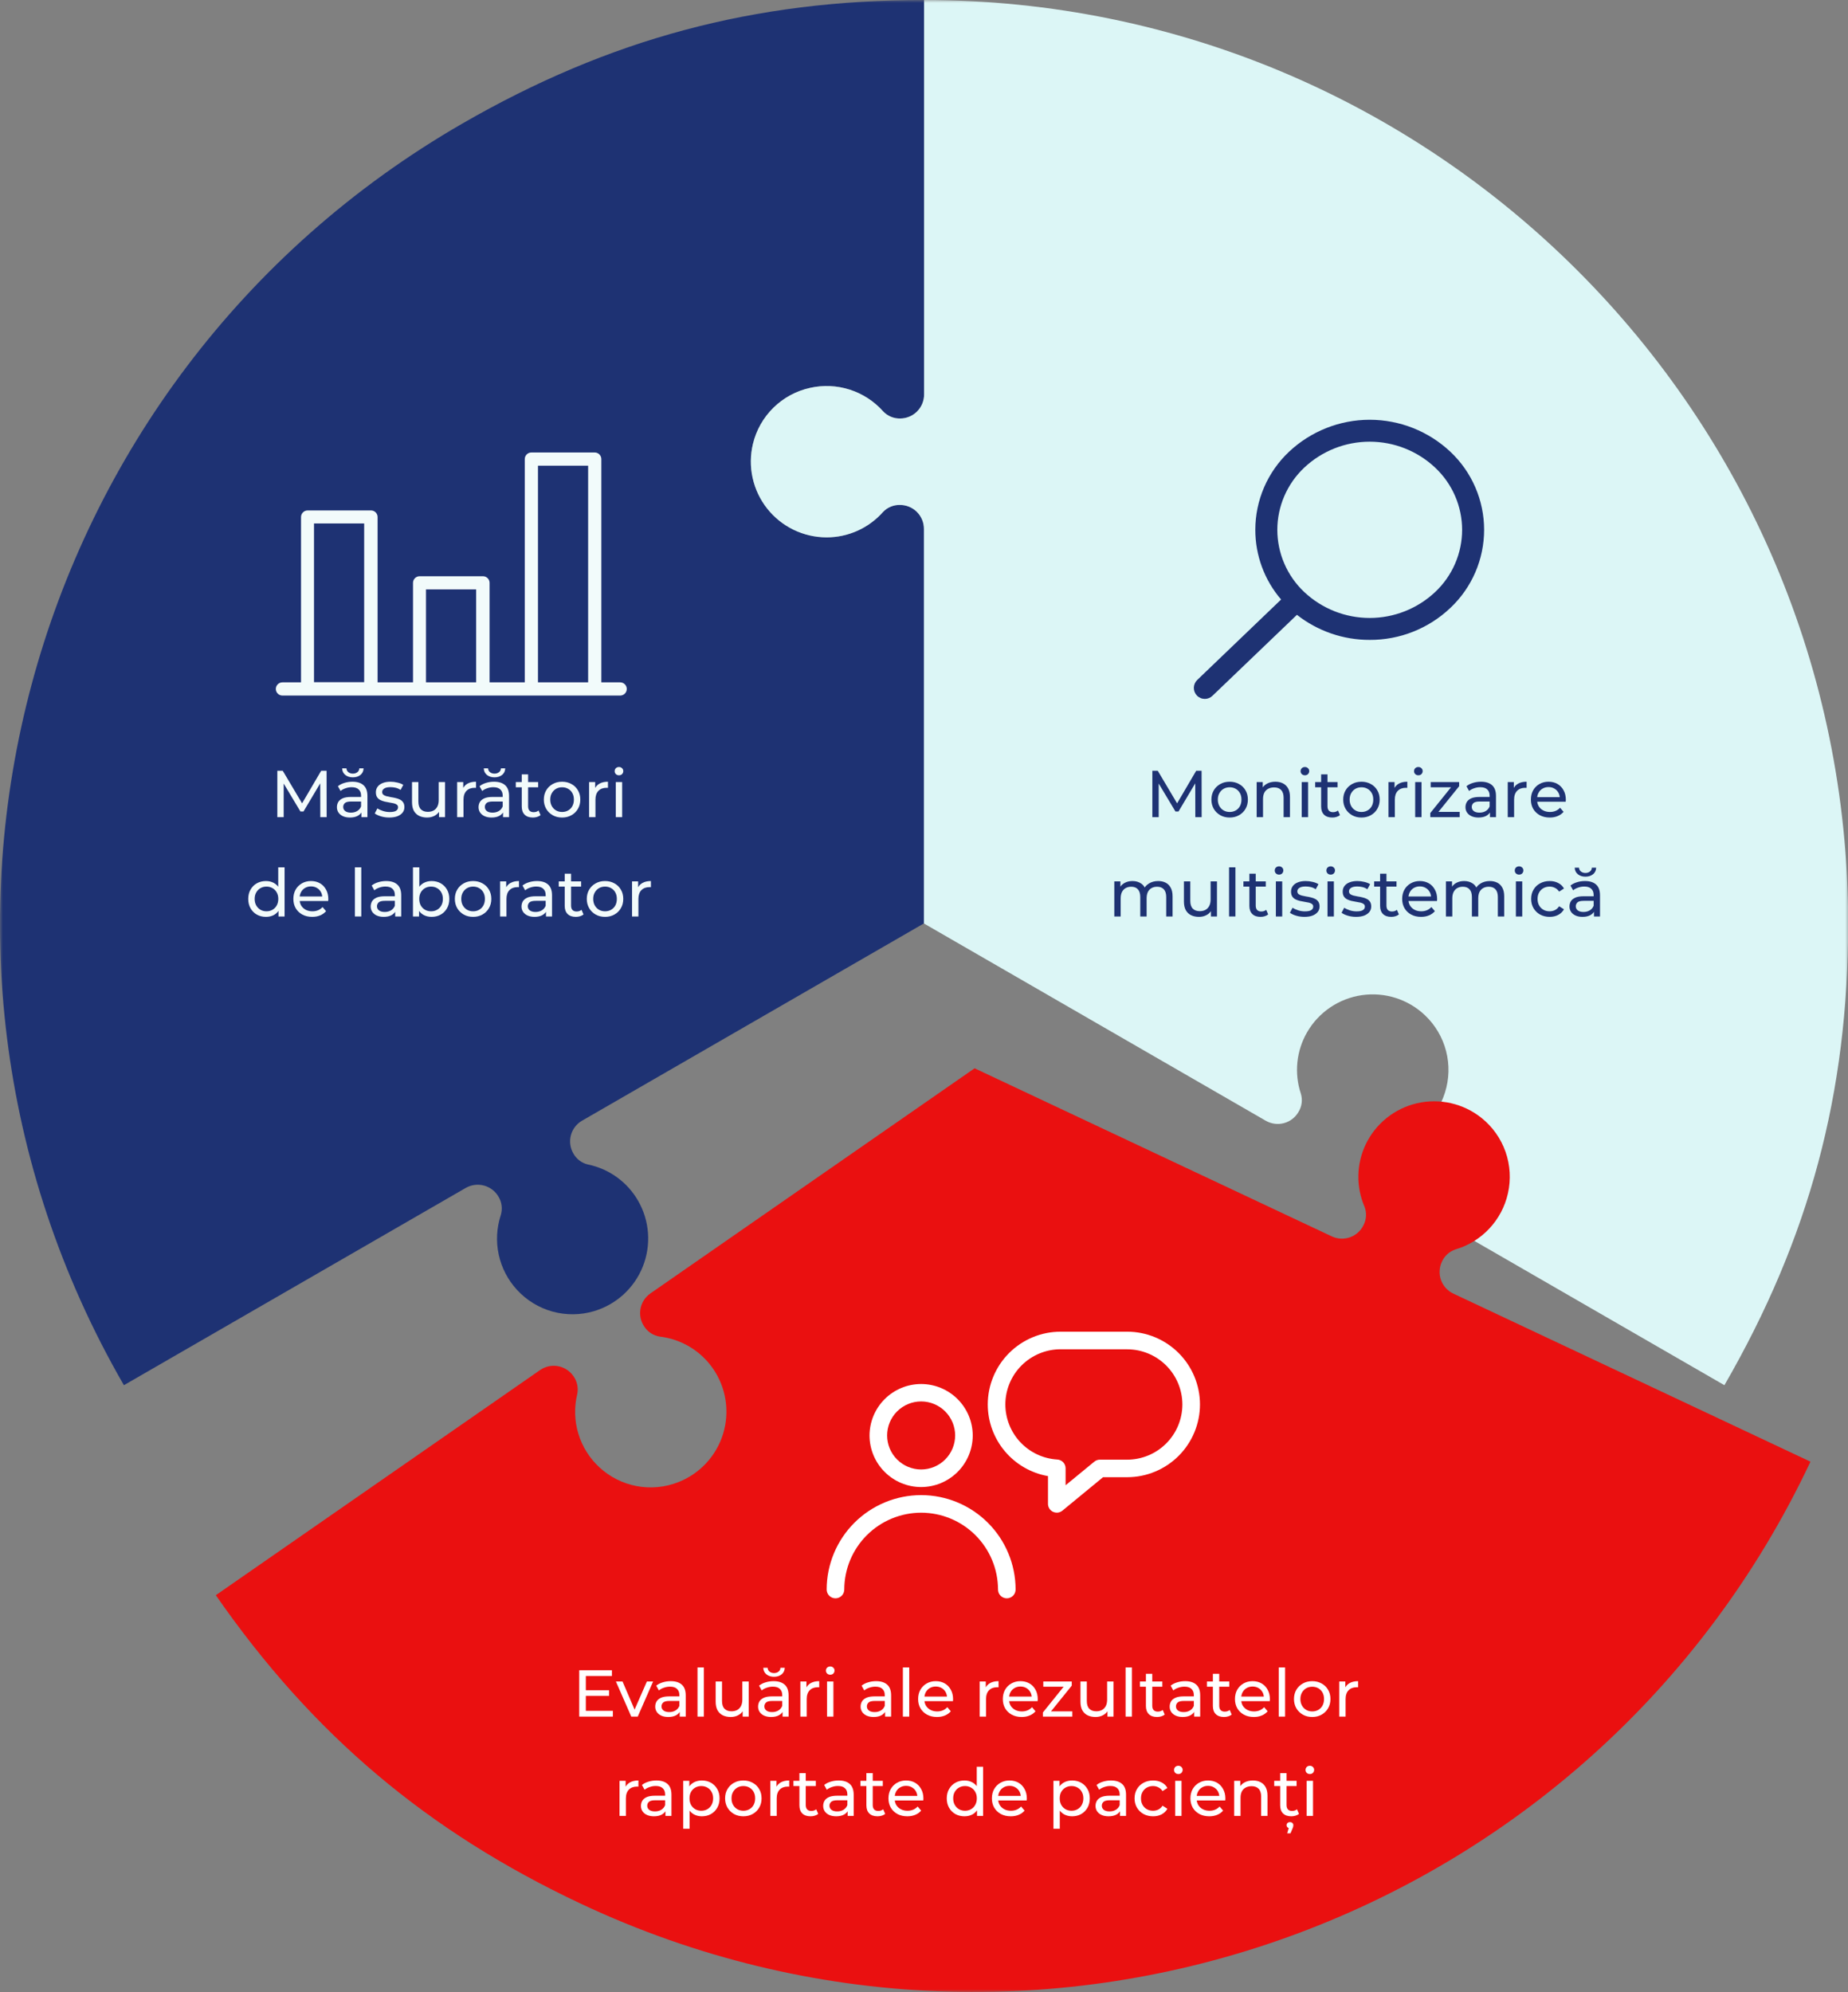 <svg width="335" height="361" viewBox="0 0 335 361" fill="none" xmlns="http://www.w3.org/2000/svg">
<rect x="0" y="0" width="335" height="361" fill="#808080" stroke="none"/>
<g clip-path="url(#clip0_3658_27420)">
<mask id="mask0_3658_27420" style="mask-type:luminance" maskUnits="userSpaceOnUse" x="0" y="0" width="335" height="361">
<path d="M335 0H0V361H335V0Z" fill="white"/>
</mask>
<g mask="url(#mask0_3658_27420)">
<path d="M146.858 70.287C149.243 69.754 151.728 69.867 154.054 70.615C156.381 71.364 158.465 72.72 160.091 74.543C160.485 74.965 160.963 75.298 161.495 75.522C162.027 75.746 162.6 75.855 163.177 75.842C164.329 75.84 165.432 75.382 166.246 74.567C167.059 73.753 167.516 72.649 167.516 71.499V0C136.712 0 110.447 7.03 83.766 22.419C3.661 68.645 -23.785 170.988 22.461 251.03L84.436 215.277C85.436 214.705 86.621 214.551 87.733 214.85C88.845 215.149 89.793 215.875 90.371 216.871C90.668 217.365 90.859 217.916 90.93 218.489C91.002 219.061 90.953 219.642 90.785 220.194C90.023 222.509 89.892 224.985 90.406 227.366C90.921 229.748 92.062 231.95 93.713 233.743C95.444 235.634 97.673 236.999 100.144 237.683C102.615 238.366 105.229 238.341 107.687 237.609C109.675 237.016 111.504 235.981 113.035 234.582C114.566 233.183 115.76 231.455 116.527 229.529C117.294 227.602 117.615 225.527 117.466 223.459C117.316 221.391 116.7 219.384 115.663 217.588C114.697 215.912 113.386 214.46 111.815 213.329C110.245 212.198 108.451 211.414 106.554 211.029C105.998 210.896 105.477 210.648 105.023 210.301C104.57 209.954 104.195 209.515 103.922 209.013C103.638 208.519 103.453 207.974 103.38 207.41C103.306 206.845 103.344 206.271 103.492 205.722C103.64 205.172 103.895 204.656 104.243 204.205C104.59 203.753 105.024 203.375 105.517 203.091L167.492 167.338V95.831C167.494 95.261 167.382 94.697 167.164 94.171C166.947 93.644 166.627 93.166 166.224 92.763C165.821 92.36 165.342 92.041 164.815 91.823C164.288 91.606 163.724 91.494 163.153 91.495C162.581 91.48 162.012 91.584 161.483 91.803C160.954 92.021 160.477 92.348 160.083 92.763C158.802 94.212 157.226 95.372 155.462 96.166C153.698 96.961 151.784 97.371 149.849 97.369C147.773 97.367 145.724 96.895 143.856 95.989C141.988 95.082 140.35 93.765 139.065 92.135C137.78 90.505 136.881 88.605 136.437 86.578C135.992 84.552 136.013 82.451 136.497 80.433C137.097 77.941 138.387 75.668 140.22 73.874C142.052 72.079 144.352 70.837 146.858 70.287Z" fill="#1E3273"/>
<path d="M167.516 0V71.499C167.516 72.649 167.059 73.753 166.246 74.567C165.432 75.382 164.329 75.84 163.177 75.842C162.6 75.855 162.027 75.746 161.495 75.522C160.963 75.298 160.484 74.965 160.09 74.543C158.464 72.72 156.38 71.364 154.054 70.615C151.727 69.867 149.243 69.754 146.858 70.287C144.349 70.837 142.045 72.081 140.211 73.878C138.377 75.676 137.087 77.953 136.489 80.449C136.004 82.466 135.984 84.568 136.428 86.594C136.873 88.621 137.772 90.521 139.057 92.151C140.342 93.781 141.98 95.098 143.847 96.005C145.715 96.912 147.764 97.383 149.841 97.385C151.776 97.387 153.689 96.977 155.454 96.182C157.218 95.388 158.793 94.228 160.074 92.778C160.469 92.364 160.946 92.037 161.475 91.819C162.004 91.6 162.573 91.496 163.145 91.511C163.715 91.51 164.28 91.622 164.807 91.839C165.334 92.057 165.812 92.376 166.216 92.779C166.619 93.182 166.938 93.66 167.156 94.186C167.374 94.713 167.485 95.277 167.484 95.847V167.354L229.459 203.107C229.953 203.391 230.498 203.575 231.063 203.649C231.628 203.723 232.202 203.685 232.753 203.536C233.303 203.388 233.819 203.134 234.271 202.786C234.722 202.439 235.101 202.006 235.385 201.513C235.686 201.026 235.881 200.481 235.957 199.914C236.032 199.347 235.987 198.77 235.824 198.221C235.209 196.388 234.991 194.445 235.185 192.521C235.379 190.598 235.98 188.737 236.949 187.063C237.988 185.267 239.421 183.729 241.14 182.565C242.86 181.402 244.821 180.643 246.876 180.346C248.931 180.049 251.027 180.222 253.006 180.851C254.985 181.48 256.795 182.55 258.301 183.979C260.165 185.737 261.496 187.986 262.139 190.465C262.782 192.945 262.713 195.556 261.938 197.998C261.217 200.324 259.886 202.415 258.084 204.055C256.282 205.694 254.074 206.823 251.689 207.323C251.128 207.456 250.602 207.706 250.143 208.054C249.684 208.403 249.303 208.843 249.025 209.347C248.45 210.345 248.295 211.53 248.594 212.642C248.893 213.754 249.622 214.702 250.62 215.277L312.595 251.03C327.997 224.371 335.032 198.134 335.032 167.346C335 74.926 260.016 0 167.516 0Z" fill="#DCF6F6"/>
<path d="M263.453 234.429C262.413 233.938 261.61 233.055 261.221 231.973C260.832 230.891 260.889 229.699 261.38 228.659C261.612 228.132 261.954 227.661 262.381 227.275C262.808 226.889 263.312 226.597 263.86 226.419C266.205 225.727 268.322 224.42 269.991 222.634C271.66 220.849 272.82 218.65 273.352 216.265C273.917 213.768 273.768 211.162 272.922 208.745C272.076 206.328 270.566 204.197 268.566 202.597C266.945 201.299 265.051 200.385 263.026 199.924C261.001 199.463 258.898 199.466 256.874 199.934C254.85 200.402 252.959 201.322 251.343 202.625C249.726 203.929 248.426 205.581 247.541 207.458C246.717 209.206 246.274 211.109 246.241 213.041C246.208 214.973 246.586 216.889 247.349 218.664C247.558 219.197 247.652 219.767 247.626 220.338C247.6 220.909 247.454 221.469 247.198 221.98C246.956 222.495 246.614 222.958 246.193 223.342C245.771 223.725 245.278 224.022 244.742 224.216C244.206 224.409 243.637 224.494 243.067 224.468C242.498 224.441 241.939 224.302 241.423 224.06L176.672 193.599L117.904 234.397C116.958 235.052 116.312 236.056 116.107 237.187C115.902 238.319 116.155 239.485 116.811 240.43C117.126 240.909 117.538 241.315 118.02 241.624C118.502 241.933 119.044 242.138 119.611 242.223C121.531 242.451 123.382 243.082 125.04 244.077C126.698 245.072 128.126 246.407 129.23 247.994C130.415 249.698 131.197 251.649 131.518 253.699C131.839 255.749 131.691 257.845 131.085 259.83C130.478 261.815 129.429 263.636 128.016 265.157C126.604 266.678 124.864 267.86 122.929 268.612C120.542 269.546 117.941 269.79 115.421 269.316C112.902 268.843 110.567 267.671 108.683 265.934C106.884 264.282 105.559 262.179 104.848 259.842C104.137 257.506 104.065 255.022 104.639 252.648C104.757 252.083 104.755 251.501 104.634 250.937C104.513 250.373 104.276 249.84 103.938 249.373C103.613 248.904 103.199 248.505 102.72 248.197C102.24 247.889 101.705 247.679 101.144 247.578C100.583 247.478 100.008 247.488 99.451 247.61C98.894 247.732 98.367 247.963 97.9 248.289L39.123 289.087C56.671 314.36 77.465 331.902 105.325 345.012C189.012 384.384 288.778 348.511 328.196 264.89L263.453 234.429Z" fill="#EA1010"/>
<path d="M182.511 289.653C182.088 289.653 181.682 289.485 181.383 289.186C181.084 288.887 180.916 288.482 180.916 288.059C180.912 284.367 179.442 280.828 176.83 278.218C174.217 275.608 170.676 274.139 166.981 274.135C163.287 274.139 159.745 275.608 157.133 278.218C154.521 280.828 153.051 284.367 153.047 288.059C153.047 288.482 152.879 288.887 152.58 289.186C152.28 289.485 151.875 289.653 151.452 289.653C151.029 289.653 150.623 289.485 150.324 289.186C150.024 288.887 149.856 288.482 149.856 288.059C149.861 283.522 151.666 279.172 154.877 275.964C158.087 272.756 162.441 270.951 166.981 270.947C171.522 270.951 175.875 272.756 179.086 275.964C182.296 279.172 184.102 283.522 184.106 288.059C184.106 288.482 183.938 288.887 183.639 289.186C183.34 289.485 182.934 289.653 182.511 289.653Z" fill="white"/>
<path d="M166.981 269.489C164.505 269.485 162.131 268.502 160.378 266.755C158.625 265.008 157.636 262.638 157.625 260.164C157.627 257.685 158.613 255.309 160.368 253.556C162.122 251.803 164.5 250.818 166.981 250.815C169.462 250.818 171.84 251.803 173.594 253.556C175.349 255.309 176.335 257.685 176.337 260.164C176.327 262.638 175.337 265.008 173.584 266.755C171.831 268.502 169.457 269.485 166.981 269.489ZM166.981 253.972C165.346 253.974 163.779 254.623 162.624 255.778C161.468 256.933 160.818 258.499 160.815 260.132C160.815 261.767 161.465 263.335 162.621 264.491C163.777 265.648 165.345 266.299 166.981 266.301C168.617 266.299 170.185 265.648 171.341 264.491C172.497 263.335 173.147 261.767 173.147 260.132C173.145 258.499 172.494 256.933 171.338 255.778C170.183 254.623 168.616 253.974 166.981 253.972Z" fill="white"/>
<path d="M191.572 274.128C191.338 274.127 191.106 274.076 190.894 273.976C190.62 273.847 190.388 273.643 190.226 273.388C190.063 273.133 189.977 272.836 189.977 272.534V267.504C186.919 266.967 184.149 265.37 182.152 262.994C180.155 260.618 179.059 257.616 179.058 254.513C179.064 251.018 180.457 247.667 182.931 245.196C185.406 242.725 188.76 241.335 192.258 241.331H204.326C207.825 241.333 211.18 242.722 213.655 245.194C216.13 247.665 217.523 251.017 217.527 254.513C217.525 258.011 216.133 261.365 213.658 263.838C211.183 266.311 207.827 267.702 204.326 267.704H199.955L192.593 273.761C192.306 273.999 191.945 274.128 191.572 274.128ZM192.258 244.519C189.605 244.521 187.062 245.575 185.185 247.448C183.309 249.322 182.252 251.863 182.248 254.513C182.25 257.064 183.225 259.517 184.976 261.373C186.727 263.229 189.12 264.347 191.668 264.5C192.074 264.524 192.456 264.703 192.735 264.999C193.013 265.295 193.168 265.687 193.168 266.094V269.162L198.368 264.89C198.653 264.654 199.011 264.525 199.381 264.524H204.326C206.98 264.522 209.525 263.467 211.402 261.592C213.279 259.716 214.334 257.174 214.336 254.521C214.332 251.871 213.276 249.33 211.399 247.456C209.523 245.583 206.979 244.529 204.326 244.527L192.258 244.519Z" fill="white"/>
<path d="M262.927 81.876C258.969 78.148 253.734 76.072 248.295 76.072C242.856 76.072 237.622 78.148 233.663 81.876C231.735 83.692 230.2 85.884 229.15 88.315C228.101 90.747 227.56 93.367 227.561 96.014C227.555 100.649 229.213 105.131 232.235 108.647L217.024 123.232C216.644 123.598 216.425 124.1 216.414 124.627C216.404 125.154 216.603 125.664 216.969 126.045C217.154 126.239 217.377 126.393 217.624 126.498C217.87 126.604 218.136 126.658 218.404 126.659C218.92 126.662 219.416 126.462 219.784 126.101L235.106 111.42C238.866 114.376 243.515 115.977 248.299 115.963C253.742 115.989 258.984 113.91 262.927 110.161C264.855 108.342 266.392 106.15 267.442 103.717C268.493 101.285 269.035 98.664 269.037 96.014C269.036 93.366 268.494 90.746 267.443 88.315C266.393 85.883 264.856 83.692 262.927 81.876ZM260.168 107.284C256.954 110.306 252.708 111.988 248.295 111.988C243.882 111.988 239.636 110.306 236.422 107.284C234.886 105.835 233.661 104.089 232.823 102.151C231.985 100.213 231.552 98.125 231.549 96.014C231.552 93.905 231.986 91.818 232.824 89.882C233.662 87.945 234.886 86.2 236.422 84.753C239.634 81.727 243.881 80.043 248.295 80.043C252.709 80.043 256.956 81.727 260.168 84.753C261.706 86.198 262.933 87.943 263.772 89.88C264.612 91.816 265.046 93.904 265.049 96.014C265.047 98.126 264.613 100.215 263.773 102.153C262.934 104.091 261.707 105.837 260.168 107.284Z" fill="#1E3273"/>
<path d="M112.382 123.659H109.008V83.195C109.008 82.878 108.882 82.574 108.657 82.35C108.433 82.126 108.129 82 107.811 82H96.326C96.008 82 95.704 82.126 95.48 82.35C95.255 82.574 95.129 82.878 95.129 83.195V123.659H88.748V105.623C88.748 105.306 88.622 105.002 88.398 104.778C88.174 104.553 87.869 104.428 87.552 104.428H76.066C75.749 104.428 75.445 104.553 75.22 104.778C74.996 105.002 74.87 105.306 74.87 105.623V123.659H68.449V93.7C68.449 93.383 68.323 93.079 68.099 92.855C67.874 92.63 67.57 92.504 67.252 92.504H55.767C55.45 92.504 55.145 92.63 54.921 92.855C54.696 93.079 54.57 93.383 54.57 93.7V123.659H51.196C50.879 123.659 50.575 123.785 50.35 124.009C50.126 124.233 50 124.538 50 124.855C50 125.172 50.126 125.476 50.35 125.7C50.575 125.924 50.879 126.05 51.196 126.05H112.422C112.739 126.05 113.043 125.924 113.268 125.7C113.492 125.476 113.618 125.172 113.618 124.855C113.618 124.694 113.586 124.535 113.523 124.388C113.461 124.24 113.369 124.106 113.254 123.995C113.138 123.883 113.002 123.796 112.852 123.738C112.702 123.681 112.542 123.654 112.382 123.659ZM97.522 84.391H106.615V123.659H97.522V84.391ZM77.223 106.819H86.316V123.659H77.223V106.819ZM56.923 94.864H66.016V123.627H56.923V94.864Z" fill="#F2FBFB"/>
</g>
<path d="M50.274 148.084V139.684H51.258L55.026 146.032H54.498L58.218 139.684H59.202L59.214 148.084H58.062L58.05 141.496H58.326L55.014 147.064H54.462L51.126 141.496H51.426V148.084H50.274Z" fill="#F2FBFB"/>
<path d="M65.514 148.084V146.74L65.454 146.488V144.196C65.454 143.708 65.311 143.332 65.022 143.068C64.743 142.796 64.319 142.66 63.751 142.66C63.374 142.66 63.007 142.724 62.647 142.852C62.286 142.972 61.983 143.136 61.734 143.344L61.255 142.48C61.583 142.216 61.974 142.016 62.431 141.88C62.895 141.736 63.379 141.664 63.883 141.664C64.754 141.664 65.427 141.876 65.898 142.3C66.371 142.724 66.606 143.372 66.606 144.244V148.084H65.514ZM63.426 148.156C62.955 148.156 62.538 148.076 62.178 147.916C61.827 147.756 61.554 147.536 61.362 147.256C61.17 146.968 61.075 146.644 61.075 146.284C61.075 145.94 61.154 145.628 61.315 145.348C61.483 145.068 61.751 144.844 62.118 144.676C62.495 144.508 62.998 144.424 63.63 144.424H65.647V145.252H63.678C63.102 145.252 62.715 145.348 62.514 145.54C62.315 145.732 62.215 145.964 62.215 146.236C62.215 146.548 62.339 146.8 62.587 146.992C62.834 147.176 63.178 147.268 63.618 147.268C64.05 147.268 64.427 147.172 64.746 146.98C65.075 146.788 65.311 146.508 65.454 146.14L65.683 146.932C65.531 147.308 65.263 147.608 64.879 147.832C64.495 148.048 64.01 148.156 63.426 148.156ZM63.967 140.872C63.422 140.872 62.967 140.728 62.599 140.44C62.23 140.144 62.038 139.744 62.023 139.24H62.803C62.819 139.536 62.938 139.772 63.163 139.948C63.386 140.116 63.654 140.2 63.967 140.2C64.278 140.2 64.546 140.116 64.77 139.948C65.002 139.772 65.123 139.536 65.13 139.24H65.91C65.894 139.744 65.703 140.144 65.335 140.44C64.966 140.728 64.51 140.872 63.967 140.872Z" fill="#F2FBFB"/>
<path d="M70.562 148.156C70.034 148.156 69.53 148.084 69.05 147.94C68.578 147.796 68.206 147.62 67.934 147.412L68.414 146.5C68.686 146.684 69.022 146.84 69.422 146.968C69.822 147.096 70.23 147.16 70.646 147.16C71.182 147.16 71.566 147.084 71.798 146.932C72.038 146.78 72.158 146.568 72.158 146.296C72.158 146.096 72.086 145.94 71.942 145.828C71.798 145.716 71.606 145.632 71.366 145.576C71.134 145.52 70.874 145.472 70.586 145.432C70.298 145.384 70.01 145.328 69.722 145.264C69.434 145.192 69.17 145.096 68.93 144.976C68.69 144.848 68.498 144.676 68.354 144.46C68.21 144.236 68.138 143.94 68.138 143.572C68.138 143.188 68.246 142.852 68.462 142.564C68.678 142.276 68.982 142.056 69.374 141.904C69.774 141.744 70.246 141.664 70.79 141.664C71.206 141.664 71.626 141.716 72.05 141.82C72.482 141.916 72.834 142.056 73.106 142.24L72.614 143.152C72.326 142.96 72.026 142.828 71.714 142.756C71.402 142.684 71.09 142.648 70.778 142.648C70.274 142.648 69.898 142.732 69.65 142.9C69.402 143.06 69.278 143.268 69.278 143.524C69.278 143.74 69.35 143.908 69.494 144.028C69.646 144.14 69.838 144.228 70.07 144.292C70.31 144.356 70.574 144.412 70.862 144.46C71.15 144.5 71.438 144.556 71.726 144.628C72.014 144.692 72.274 144.784 72.506 144.904C72.746 145.024 72.938 145.192 73.082 145.408C73.234 145.624 73.31 145.912 73.31 146.272C73.31 146.656 73.198 146.988 72.974 147.268C72.75 147.548 72.434 147.768 72.026 147.928C71.618 148.08 71.13 148.156 70.562 148.156Z" fill="#F2FBFB"/>
<path d="M77.426 148.156C76.882 148.156 76.402 148.056 75.986 147.856C75.578 147.656 75.258 147.352 75.026 146.944C74.802 146.528 74.69 146.008 74.69 145.384V141.724H75.842V145.252C75.842 145.876 75.99 146.344 76.286 146.656C76.59 146.968 77.014 147.124 77.558 147.124C77.958 147.124 78.306 147.044 78.602 146.884C78.898 146.716 79.126 146.476 79.286 146.164C79.446 145.844 79.526 145.46 79.526 145.012V141.724H80.678V148.084H79.586V146.368L79.766 146.824C79.558 147.248 79.246 147.576 78.83 147.808C78.414 148.04 77.946 148.156 77.426 148.156Z" fill="#F2FBFB"/>
<path d="M82.871 148.084V141.724H83.975V143.452L83.867 143.02C84.043 142.58 84.339 142.244 84.755 142.012C85.171 141.78 85.683 141.664 86.291 141.664V142.78C86.243 142.772 86.195 142.768 86.147 142.768C86.107 142.768 86.067 142.768 86.027 142.768C85.411 142.768 84.923 142.952 84.563 143.32C84.203 143.688 84.023 144.22 84.023 144.916V148.084H82.871Z" fill="#F2FBFB"/>
<path d="M91.19 148.084V146.74L91.13 146.488V144.196C91.13 143.708 90.986 143.332 90.698 143.068C90.418 142.796 89.994 142.66 89.426 142.66C89.05 142.66 88.682 142.724 88.322 142.852C87.962 142.972 87.658 143.136 87.41 143.344L86.93 142.48C87.258 142.216 87.65 142.016 88.106 141.88C88.57 141.736 89.054 141.664 89.558 141.664C90.43 141.664 91.102 141.876 91.574 142.3C92.046 142.724 92.282 143.372 92.282 144.244V148.084H91.19ZM89.102 148.156C88.63 148.156 88.214 148.076 87.854 147.916C87.502 147.756 87.23 147.536 87.038 147.256C86.846 146.968 86.75 146.644 86.75 146.284C86.75 145.94 86.83 145.628 86.99 145.348C87.158 145.068 87.426 144.844 87.794 144.676C88.17 144.508 88.674 144.424 89.306 144.424H91.322V145.252H89.354C88.778 145.252 88.39 145.348 88.19 145.54C87.99 145.732 87.89 145.964 87.89 146.236C87.89 146.548 88.014 146.8 88.262 146.992C88.51 147.176 88.854 147.268 89.294 147.268C89.726 147.268 90.102 147.172 90.422 146.98C90.75 146.788 90.986 146.508 91.13 146.14L91.358 146.932C91.206 147.308 90.938 147.608 90.554 147.832C90.17 148.048 89.686 148.156 89.102 148.156ZM89.642 140.872C89.098 140.872 88.642 140.728 88.274 140.44C87.906 140.144 87.714 139.744 87.698 139.24H88.478C88.494 139.536 88.614 139.772 88.838 139.948C89.062 140.116 89.33 140.2 89.642 140.2C89.954 140.2 90.222 140.116 90.446 139.948C90.678 139.772 90.798 139.536 90.806 139.24H91.586C91.57 139.744 91.378 140.144 91.01 140.44C90.642 140.728 90.186 140.872 89.642 140.872Z" fill="#F2FBFB"/>
<path d="M96.598 148.156C95.958 148.156 95.462 147.984 95.11 147.64C94.758 147.296 94.582 146.804 94.582 146.164V140.332H95.734V146.116C95.734 146.46 95.818 146.724 95.986 146.908C96.162 147.092 96.41 147.184 96.73 147.184C97.09 147.184 97.39 147.084 97.63 146.884L97.99 147.712C97.814 147.864 97.602 147.976 97.354 148.048C97.114 148.12 96.862 148.156 96.598 148.156ZM93.502 142.672V141.724H97.558V142.672H93.502Z" fill="#F2FBFB"/>
<path d="M101.896 148.156C101.256 148.156 100.688 148.016 100.192 147.736C99.696 147.456 99.304 147.072 99.016 146.584C98.728 146.088 98.584 145.528 98.584 144.904C98.584 144.272 98.728 143.712 99.016 143.224C99.304 142.736 99.696 142.356 100.192 142.084C100.688 141.804 101.256 141.664 101.896 141.664C102.528 141.664 103.092 141.804 103.588 142.084C104.092 142.356 104.484 142.736 104.764 143.224C105.052 143.704 105.196 144.264 105.196 144.904C105.196 145.536 105.052 146.096 104.764 146.584C104.484 147.072 104.092 147.456 103.588 147.736C103.092 148.016 102.528 148.156 101.896 148.156ZM101.896 147.148C102.304 147.148 102.668 147.056 102.988 146.872C103.316 146.688 103.572 146.428 103.756 146.092C103.94 145.748 104.032 145.352 104.032 144.904C104.032 144.448 103.94 144.056 103.756 143.728C103.572 143.392 103.316 143.132 102.988 142.948C102.668 142.764 102.304 142.672 101.896 142.672C101.488 142.672 101.124 142.764 100.804 142.948C100.484 143.132 100.228 143.392 100.036 143.728C99.844 144.056 99.748 144.448 99.748 144.904C99.748 145.352 99.844 145.748 100.036 146.092C100.228 146.428 100.484 146.688 100.804 146.872C101.124 147.056 101.488 147.148 101.896 147.148Z" fill="#F2FBFB"/>
<path d="M106.789 148.084V141.724H107.893V143.452L107.785 143.02C107.961 142.58 108.257 142.244 108.673 142.012C109.089 141.78 109.601 141.664 110.209 141.664V142.78C110.161 142.772 110.113 142.768 110.065 142.768C110.025 142.768 109.985 142.768 109.945 142.768C109.329 142.768 108.841 142.952 108.481 143.32C108.121 143.688 107.941 144.22 107.941 144.916V148.084H106.789Z" fill="#F2FBFB"/>
<path d="M111.629 148.084V141.724H112.781V148.084H111.629ZM112.205 140.5C111.981 140.5 111.793 140.428 111.641 140.284C111.497 140.14 111.425 139.964 111.425 139.756C111.425 139.54 111.497 139.36 111.641 139.216C111.793 139.072 111.981 139 112.205 139C112.429 139 112.613 139.072 112.757 139.216C112.909 139.352 112.985 139.524 112.985 139.732C112.985 139.948 112.913 140.132 112.769 140.284C112.625 140.428 112.437 140.5 112.205 140.5Z" fill="#F2FBFB"/>
<path d="M48.216 166.156C47.6 166.156 47.048 166.02 46.56 165.748C46.08 165.476 45.7 165.096 45.42 164.608C45.14 164.12 45 163.552 45 162.904C45 162.256 45.14 161.692 45.42 161.212C45.7 160.724 46.08 160.344 46.56 160.072C47.048 159.8 47.6 159.664 48.216 159.664C48.752 159.664 49.236 159.784 49.668 160.024C50.1 160.264 50.444 160.624 50.7 161.104C50.964 161.584 51.096 162.184 51.096 162.904C51.096 163.624 50.968 164.224 50.712 164.704C50.464 165.184 50.124 165.548 49.692 165.796C49.26 166.036 48.768 166.156 48.216 166.156ZM48.312 165.148C48.712 165.148 49.072 165.056 49.392 164.872C49.72 164.688 49.976 164.428 50.16 164.092C50.352 163.748 50.448 163.352 50.448 162.904C50.448 162.448 50.352 162.056 50.16 161.728C49.976 161.392 49.72 161.132 49.392 160.948C49.072 160.764 48.712 160.672 48.312 160.672C47.904 160.672 47.54 160.764 47.22 160.948C46.9 161.132 46.644 161.392 46.452 161.728C46.26 162.056 46.164 162.448 46.164 162.904C46.164 163.352 46.26 163.748 46.452 164.092C46.644 164.428 46.9 164.688 47.22 164.872C47.54 165.056 47.904 165.148 48.312 165.148ZM50.484 166.084V164.368L50.556 162.892L50.436 161.416V157.18H51.588V166.084H50.484Z" fill="#F2FBFB"/>
<path d="M56.6 166.156C55.92 166.156 55.32 166.016 54.8 165.736C54.288 165.456 53.888 165.072 53.6 164.584C53.32 164.096 53.18 163.536 53.18 162.904C53.18 162.272 53.316 161.712 53.588 161.224C53.868 160.736 54.248 160.356 54.728 160.084C55.216 159.804 55.764 159.664 56.372 159.664C56.988 159.664 57.532 159.8 58.004 160.072C58.476 160.344 58.844 160.728 59.108 161.224C59.38 161.712 59.516 162.284 59.516 162.94C59.516 162.988 59.512 163.044 59.504 163.108C59.504 163.172 59.5 163.232 59.492 163.288H54.08V162.46H58.892L58.424 162.748C58.432 162.34 58.348 161.976 58.172 161.656C57.996 161.336 57.752 161.088 57.44 160.912C57.136 160.728 56.78 160.636 56.372 160.636C55.972 160.636 55.616 160.728 55.304 160.912C54.992 161.088 54.748 161.34 54.572 161.668C54.396 161.988 54.308 162.356 54.308 162.772V162.964C54.308 163.388 54.404 163.768 54.596 164.104C54.796 164.432 55.072 164.688 55.424 164.872C55.776 165.056 56.18 165.148 56.636 165.148C57.012 165.148 57.352 165.084 57.656 164.956C57.968 164.828 58.24 164.636 58.472 164.38L59.108 165.124C58.82 165.46 58.46 165.716 58.028 165.892C57.604 166.068 57.128 166.156 56.6 166.156Z" fill="#F2FBFB"/>
<path d="M64.338 166.084V157.18H65.49V166.084H64.338Z" fill="#F2FBFB"/>
<path d="M71.638 166.084V164.74L71.578 164.488V162.196C71.578 161.708 71.434 161.332 71.146 161.068C70.866 160.796 70.442 160.66 69.874 160.66C69.498 160.66 69.13 160.724 68.77 160.852C68.41 160.972 68.106 161.136 67.858 161.344L67.378 160.48C67.706 160.216 68.098 160.016 68.554 159.88C69.018 159.736 69.502 159.664 70.006 159.664C70.878 159.664 71.55 159.876 72.022 160.3C72.494 160.724 72.73 161.372 72.73 162.244V166.084H71.638ZM69.55 166.156C69.078 166.156 68.662 166.076 68.302 165.916C67.95 165.756 67.678 165.536 67.486 165.256C67.294 164.968 67.198 164.644 67.198 164.284C67.198 163.94 67.278 163.628 67.438 163.348C67.606 163.068 67.874 162.844 68.242 162.676C68.618 162.508 69.122 162.424 69.754 162.424H71.77V163.252H69.802C69.226 163.252 68.838 163.348 68.638 163.54C68.438 163.732 68.338 163.964 68.338 164.236C68.338 164.548 68.462 164.8 68.71 164.992C68.958 165.176 69.302 165.268 69.742 165.268C70.174 165.268 70.55 165.172 70.87 164.98C71.198 164.788 71.434 164.508 71.578 164.14L71.806 164.932C71.654 165.308 71.386 165.608 71.002 165.832C70.618 166.048 70.134 166.156 69.55 166.156Z" fill="#F2FBFB"/>
<path d="M78.233 166.156C77.689 166.156 77.197 166.036 76.757 165.796C76.325 165.548 75.981 165.184 75.725 164.704C75.477 164.224 75.353 163.624 75.353 162.904C75.353 162.184 75.481 161.584 75.737 161.104C76.001 160.624 76.349 160.264 76.781 160.024C77.221 159.784 77.705 159.664 78.233 159.664C78.857 159.664 79.409 159.8 79.889 160.072C80.369 160.344 80.749 160.724 81.029 161.212C81.309 161.692 81.449 162.256 81.449 162.904C81.449 163.552 81.309 164.12 81.029 164.608C80.749 165.096 80.369 165.476 79.889 165.748C79.409 166.02 78.857 166.156 78.233 166.156ZM74.861 166.084V157.18H76.013V161.416L75.893 162.892L75.965 164.368V166.084H74.861ZM78.137 165.148C78.545 165.148 78.909 165.056 79.229 164.872C79.557 164.688 79.813 164.428 79.997 164.092C80.189 163.748 80.285 163.352 80.285 162.904C80.285 162.448 80.189 162.056 79.997 161.728C79.813 161.392 79.557 161.132 79.229 160.948C78.909 160.764 78.545 160.672 78.137 160.672C77.737 160.672 77.373 160.764 77.045 160.948C76.725 161.132 76.469 161.392 76.277 161.728C76.093 162.056 76.001 162.448 76.001 162.904C76.001 163.352 76.093 163.748 76.277 164.092C76.469 164.428 76.725 164.688 77.045 164.872C77.373 165.056 77.737 165.148 78.137 165.148Z" fill="#F2FBFB"/>
<path d="M85.765 166.156C85.125 166.156 84.557 166.016 84.061 165.736C83.565 165.456 83.173 165.072 82.885 164.584C82.597 164.088 82.453 163.528 82.453 162.904C82.453 162.272 82.597 161.712 82.885 161.224C83.173 160.736 83.565 160.356 84.061 160.084C84.557 159.804 85.125 159.664 85.765 159.664C86.397 159.664 86.961 159.804 87.457 160.084C87.961 160.356 88.353 160.736 88.633 161.224C88.921 161.704 89.065 162.264 89.065 162.904C89.065 163.536 88.921 164.096 88.633 164.584C88.353 165.072 87.961 165.456 87.457 165.736C86.961 166.016 86.397 166.156 85.765 166.156ZM85.765 165.148C86.173 165.148 86.537 165.056 86.857 164.872C87.185 164.688 87.441 164.428 87.625 164.092C87.809 163.748 87.901 163.352 87.901 162.904C87.901 162.448 87.809 162.056 87.625 161.728C87.441 161.392 87.185 161.132 86.857 160.948C86.537 160.764 86.173 160.672 85.765 160.672C85.357 160.672 84.993 160.764 84.673 160.948C84.353 161.132 84.097 161.392 83.905 161.728C83.713 162.056 83.617 162.448 83.617 162.904C83.617 163.352 83.713 163.748 83.905 164.092C84.097 164.428 84.353 164.688 84.673 164.872C84.993 165.056 85.357 165.148 85.765 165.148Z" fill="#F2FBFB"/>
<path d="M90.658 166.084V159.724H91.762V161.452L91.654 161.02C91.83 160.58 92.126 160.244 92.542 160.012C92.958 159.78 93.47 159.664 94.078 159.664V160.78C94.03 160.772 93.982 160.768 93.934 160.768C93.894 160.768 93.854 160.768 93.814 160.768C93.198 160.768 92.71 160.952 92.35 161.32C91.99 161.688 91.81 162.22 91.81 162.916V166.084H90.658Z" fill="#F2FBFB"/>
<path d="M98.977 166.084V164.74L98.917 164.488V162.196C98.917 161.708 98.773 161.332 98.485 161.068C98.205 160.796 97.781 160.66 97.213 160.66C96.837 160.66 96.469 160.724 96.109 160.852C95.749 160.972 95.445 161.136 95.197 161.344L94.717 160.48C95.045 160.216 95.437 160.016 95.893 159.88C96.357 159.736 96.841 159.664 97.345 159.664C98.217 159.664 98.889 159.876 99.361 160.3C99.833 160.724 100.069 161.372 100.069 162.244V166.084H98.977ZM96.889 166.156C96.417 166.156 96.001 166.076 95.641 165.916C95.289 165.756 95.017 165.536 94.825 165.256C94.633 164.968 94.537 164.644 94.537 164.284C94.537 163.94 94.617 163.628 94.777 163.348C94.945 163.068 95.213 162.844 95.581 162.676C95.957 162.508 96.461 162.424 97.093 162.424H99.109V163.252H97.141C96.565 163.252 96.177 163.348 95.977 163.54C95.777 163.732 95.677 163.964 95.677 164.236C95.677 164.548 95.801 164.8 96.049 164.992C96.297 165.176 96.641 165.268 97.081 165.268C97.513 165.268 97.889 165.172 98.209 164.98C98.537 164.788 98.773 164.508 98.917 164.14L99.145 164.932C98.993 165.308 98.725 165.608 98.341 165.832C97.957 166.048 97.473 166.156 96.889 166.156Z" fill="#F2FBFB"/>
<path d="M104.385 166.156C103.745 166.156 103.249 165.984 102.897 165.64C102.545 165.296 102.369 164.804 102.369 164.164V158.332H103.521V164.116C103.521 164.46 103.605 164.724 103.773 164.908C103.949 165.092 104.197 165.184 104.517 165.184C104.877 165.184 105.177 165.084 105.417 164.884L105.777 165.712C105.601 165.864 105.389 165.976 105.141 166.048C104.901 166.12 104.649 166.156 104.385 166.156ZM101.289 160.672V159.724H105.345V160.672H101.289Z" fill="#F2FBFB"/>
<path d="M109.683 166.156C109.043 166.156 108.475 166.016 107.979 165.736C107.483 165.456 107.091 165.072 106.803 164.584C106.515 164.088 106.371 163.528 106.371 162.904C106.371 162.272 106.515 161.712 106.803 161.224C107.091 160.736 107.483 160.356 107.979 160.084C108.475 159.804 109.043 159.664 109.683 159.664C110.315 159.664 110.879 159.804 111.375 160.084C111.879 160.356 112.271 160.736 112.551 161.224C112.839 161.704 112.983 162.264 112.983 162.904C112.983 163.536 112.839 164.096 112.551 164.584C112.271 165.072 111.879 165.456 111.375 165.736C110.879 166.016 110.315 166.156 109.683 166.156ZM109.683 165.148C110.091 165.148 110.455 165.056 110.775 164.872C111.103 164.688 111.359 164.428 111.543 164.092C111.727 163.748 111.819 163.352 111.819 162.904C111.819 162.448 111.727 162.056 111.543 161.728C111.359 161.392 111.103 161.132 110.775 160.948C110.455 160.764 110.091 160.672 109.683 160.672C109.275 160.672 108.911 160.764 108.591 160.948C108.271 161.132 108.015 161.392 107.823 161.728C107.631 162.056 107.535 162.448 107.535 162.904C107.535 163.352 107.631 163.748 107.823 164.092C108.015 164.428 108.271 164.688 108.591 164.872C108.911 165.056 109.275 165.148 109.683 165.148Z" fill="#F2FBFB"/>
<path d="M114.576 166.084V159.724H115.68V161.452L115.572 161.02C115.748 160.58 116.044 160.244 116.46 160.012C116.876 159.78 117.388 159.664 117.996 159.664V160.78C117.948 160.772 117.9 160.768 117.852 160.768C117.812 160.768 117.772 160.768 117.732 160.768C117.116 160.768 116.628 160.952 116.268 161.32C115.908 161.688 115.728 162.22 115.728 162.916V166.084H114.576Z" fill="#F2FBFB"/>
<path d="M208.895 148.084V139.684H209.879L213.647 146.032H213.119L216.839 139.684H217.823L217.835 148.084H216.683L216.671 141.496H216.947L213.635 147.064H213.083L209.747 141.496H210.047V148.084H208.895Z" fill="#1E3273"/>
<path d="M222.912 148.156C222.272 148.156 221.704 148.016 221.208 147.736C220.712 147.456 220.319 147.072 220.031 146.584C219.743 146.088 219.6 145.528 219.6 144.904C219.6 144.272 219.743 143.712 220.031 143.224C220.319 142.736 220.712 142.356 221.208 142.084C221.704 141.804 222.272 141.664 222.912 141.664C223.544 141.664 224.108 141.804 224.604 142.084C225.108 142.356 225.5 142.736 225.78 143.224C226.068 143.704 226.212 144.264 226.212 144.904C226.212 145.536 226.068 146.096 225.78 146.584C225.5 147.072 225.108 147.456 224.604 147.736C224.108 148.016 223.544 148.156 222.912 148.156ZM222.912 147.148C223.32 147.148 223.684 147.056 224.003 146.872C224.332 146.688 224.587 146.428 224.771 146.092C224.955 145.748 225.048 145.352 225.048 144.904C225.048 144.448 224.955 144.056 224.771 143.728C224.587 143.392 224.332 143.132 224.003 142.948C223.684 142.764 223.32 142.672 222.912 142.672C222.504 142.672 222.14 142.764 221.819 142.948C221.499 143.132 221.244 143.392 221.052 143.728C220.86 144.056 220.764 144.448 220.764 144.904C220.764 145.352 220.86 145.748 221.052 146.092C221.244 146.428 221.499 146.688 221.819 146.872C222.14 147.056 222.504 147.148 222.912 147.148Z" fill="#1E3273"/>
<path d="M231.201 141.664C231.721 141.664 232.177 141.764 232.569 141.964C232.969 142.164 233.281 142.468 233.505 142.876C233.729 143.284 233.841 143.8 233.841 144.424V148.084H232.689V144.556C232.689 143.94 232.537 143.476 232.233 143.164C231.937 142.852 231.517 142.696 230.973 142.696C230.565 142.696 230.209 142.776 229.905 142.936C229.601 143.096 229.365 143.332 229.197 143.644C229.037 143.956 228.957 144.344 228.957 144.808V148.084H227.805V141.724H228.909V143.44L228.729 142.984C228.937 142.568 229.257 142.244 229.689 142.012C230.121 141.78 230.625 141.664 231.201 141.664Z" fill="#1E3273"/>
<path d="M235.973 148.084V141.724H237.125V148.084H235.973ZM236.549 140.5C236.325 140.5 236.137 140.428 235.985 140.284C235.841 140.14 235.769 139.964 235.769 139.756C235.769 139.54 235.841 139.36 235.985 139.216C236.137 139.072 236.325 139 236.549 139C236.773 139 236.957 139.072 237.101 139.216C237.253 139.352 237.329 139.524 237.329 139.732C237.329 139.948 237.257 140.132 237.113 140.284C236.969 140.428 236.781 140.5 236.549 140.5Z" fill="#1E3273"/>
<path d="M241.508 148.156C240.868 148.156 240.372 147.984 240.02 147.64C239.668 147.296 239.492 146.804 239.492 146.164V140.332H240.644V146.116C240.644 146.46 240.728 146.724 240.896 146.908C241.072 147.092 241.32 147.184 241.64 147.184C242 147.184 242.3 147.084 242.54 146.884L242.9 147.712C242.724 147.864 242.512 147.976 242.264 148.048C242.024 148.12 241.772 148.156 241.508 148.156ZM238.412 142.672V141.724H242.468V142.672H238.412Z" fill="#1E3273"/>
<path d="M246.806 148.156C246.166 148.156 245.598 148.016 245.102 147.736C244.606 147.456 244.214 147.072 243.926 146.584C243.638 146.088 243.494 145.528 243.494 144.904C243.494 144.272 243.638 143.712 243.926 143.224C244.214 142.736 244.606 142.356 245.102 142.084C245.598 141.804 246.166 141.664 246.806 141.664C247.438 141.664 248.002 141.804 248.498 142.084C249.002 142.356 249.394 142.736 249.674 143.224C249.962 143.704 250.106 144.264 250.106 144.904C250.106 145.536 249.962 146.096 249.674 146.584C249.394 147.072 249.002 147.456 248.498 147.736C248.002 148.016 247.438 148.156 246.806 148.156ZM246.806 147.148C247.214 147.148 247.578 147.056 247.898 146.872C248.226 146.688 248.482 146.428 248.666 146.092C248.85 145.748 248.942 145.352 248.942 144.904C248.942 144.448 248.85 144.056 248.666 143.728C248.482 143.392 248.226 143.132 247.898 142.948C247.578 142.764 247.214 142.672 246.806 142.672C246.398 142.672 246.034 142.764 245.714 142.948C245.394 143.132 245.138 143.392 244.946 143.728C244.754 144.056 244.658 144.448 244.658 144.904C244.658 145.352 244.754 145.748 244.946 146.092C245.138 146.428 245.394 146.688 245.714 146.872C246.034 147.056 246.398 147.148 246.806 147.148Z" fill="#1E3273"/>
<path d="M251.699 148.084V141.724H252.803V143.452L252.695 143.02C252.871 142.58 253.167 142.244 253.583 142.012C253.999 141.78 254.511 141.664 255.119 141.664V142.78C255.071 142.772 255.023 142.768 254.975 142.768C254.935 142.768 254.895 142.768 254.855 142.768C254.239 142.768 253.751 142.952 253.391 143.32C253.031 143.688 252.851 144.22 252.851 144.916V148.084H251.699Z" fill="#1E3273"/>
<path d="M256.539 148.084V141.724H257.691V148.084H256.539ZM257.115 140.5C256.891 140.5 256.703 140.428 256.551 140.284C256.407 140.14 256.335 139.964 256.335 139.756C256.335 139.54 256.407 139.36 256.551 139.216C256.703 139.072 256.891 139 257.115 139C257.339 139 257.523 139.072 257.667 139.216C257.819 139.352 257.895 139.524 257.895 139.732C257.895 139.948 257.823 140.132 257.679 140.284C257.535 140.428 257.347 140.5 257.115 140.5Z" fill="#1E3273"/>
<path d="M259.279 148.084V147.34L263.359 142.276L263.587 142.672H259.351V141.724H264.511V142.48L260.431 147.532L260.167 147.136H264.607V148.084H259.279Z" fill="#1E3273"/>
<path d="M270.096 148.084V146.74L270.036 146.488V144.196C270.036 143.708 269.892 143.332 269.604 143.068C269.324 142.796 268.9 142.66 268.332 142.66C267.956 142.66 267.588 142.724 267.228 142.852C266.868 142.972 266.564 143.136 266.316 143.344L265.836 142.48C266.164 142.216 266.556 142.016 267.012 141.88C267.476 141.736 267.96 141.664 268.464 141.664C269.336 141.664 270.008 141.876 270.48 142.3C270.952 142.724 271.188 143.372 271.188 144.244V148.084H270.096ZM268.008 148.156C267.536 148.156 267.12 148.076 266.76 147.916C266.408 147.756 266.136 147.536 265.944 147.256C265.752 146.968 265.656 146.644 265.656 146.284C265.656 145.94 265.736 145.628 265.896 145.348C266.064 145.068 266.332 144.844 266.7 144.676C267.076 144.508 267.58 144.424 268.212 144.424H270.228V145.252H268.26C267.684 145.252 267.296 145.348 267.096 145.54C266.896 145.732 266.796 145.964 266.796 146.236C266.796 146.548 266.92 146.8 267.168 146.992C267.416 147.176 267.76 147.268 268.2 147.268C268.632 147.268 269.008 147.172 269.328 146.98C269.656 146.788 269.892 146.508 270.036 146.14L270.264 146.932C270.112 147.308 269.844 147.608 269.46 147.832C269.076 148.048 268.592 148.156 268.008 148.156Z" fill="#1E3273"/>
<path d="M273.32 148.084V141.724H274.424V143.452L274.316 143.02C274.492 142.58 274.788 142.244 275.204 142.012C275.62 141.78 276.132 141.664 276.74 141.664V142.78C276.692 142.772 276.644 142.768 276.596 142.768C276.556 142.768 276.516 142.768 276.476 142.768C275.86 142.768 275.372 142.952 275.012 143.32C274.652 143.688 274.472 144.22 274.472 144.916V148.084H273.32Z" fill="#1E3273"/>
<path d="M280.934 148.156C280.254 148.156 279.654 148.016 279.134 147.736C278.622 147.456 278.222 147.072 277.934 146.584C277.654 146.096 277.514 145.536 277.514 144.904C277.514 144.272 277.65 143.712 277.922 143.224C278.202 142.736 278.582 142.356 279.062 142.084C279.55 141.804 280.098 141.664 280.706 141.664C281.322 141.664 281.866 141.8 282.338 142.072C282.81 142.344 283.178 142.728 283.442 143.224C283.714 143.712 283.85 144.284 283.85 144.94C283.85 144.988 283.846 145.044 283.838 145.108C283.838 145.172 283.834 145.232 283.826 145.288H278.414V144.46H283.226L282.758 144.748C282.766 144.34 282.682 143.976 282.506 143.656C282.33 143.336 282.086 143.088 281.774 142.912C281.47 142.728 281.114 142.636 280.706 142.636C280.306 142.636 279.95 142.728 279.638 142.912C279.326 143.088 279.082 143.34 278.906 143.668C278.73 143.988 278.642 144.356 278.642 144.772V144.964C278.642 145.388 278.738 145.768 278.93 146.104C279.13 146.432 279.406 146.688 279.758 146.872C280.11 147.056 280.514 147.148 280.97 147.148C281.346 147.148 281.686 147.084 281.99 146.956C282.302 146.828 282.574 146.636 282.806 146.38L283.442 147.124C283.154 147.46 282.794 147.716 282.362 147.892C281.938 148.068 281.462 148.156 280.934 148.156Z" fill="#1E3273"/>
<path d="M209.956 159.664C210.468 159.664 210.92 159.764 211.312 159.964C211.704 160.164 212.008 160.468 212.224 160.876C212.448 161.284 212.56 161.8 212.56 162.424V166.084H211.408V162.556C211.408 161.94 211.264 161.476 210.976 161.164C210.688 160.852 210.284 160.696 209.764 160.696C209.38 160.696 209.044 160.776 208.756 160.936C208.468 161.096 208.244 161.332 208.084 161.644C207.932 161.956 207.856 162.344 207.856 162.808V166.084H206.704V162.556C206.704 161.94 206.56 161.476 206.272 161.164C205.992 160.852 205.588 160.696 205.06 160.696C204.684 160.696 204.352 160.776 204.064 160.936C203.776 161.096 203.552 161.332 203.392 161.644C203.232 161.956 203.152 162.344 203.152 162.808V166.084H202V159.724H203.104V161.416L202.924 160.984C203.124 160.568 203.432 160.244 203.848 160.012C204.264 159.78 204.748 159.664 205.3 159.664C205.908 159.664 206.432 159.816 206.872 160.12C207.312 160.416 207.6 160.868 207.736 161.476L207.268 161.284C207.46 160.796 207.796 160.404 208.276 160.108C208.756 159.812 209.316 159.664 209.956 159.664Z" fill="#1E3273"/>
<path d="M217.356 166.156C216.812 166.156 216.332 166.056 215.916 165.856C215.508 165.656 215.188 165.352 214.956 164.944C214.732 164.528 214.62 164.008 214.62 163.384V159.724H215.772V163.252C215.772 163.876 215.92 164.344 216.216 164.656C216.52 164.968 216.944 165.124 217.488 165.124C217.888 165.124 218.236 165.044 218.532 164.884C218.828 164.716 219.056 164.476 219.216 164.164C219.376 163.844 219.456 163.46 219.456 163.012V159.724H220.608V166.084H219.516V164.368L219.696 164.824C219.488 165.248 219.176 165.576 218.76 165.808C218.344 166.04 217.876 166.156 217.356 166.156Z" fill="#1E3273"/>
<path d="M222.801 166.084V157.18H223.953V166.084H222.801Z" fill="#1E3273"/>
<path d="M228.5 166.156C227.86 166.156 227.364 165.984 227.012 165.64C226.66 165.296 226.484 164.804 226.484 164.164V158.332H227.636V164.116C227.636 164.46 227.72 164.724 227.888 164.908C228.064 165.092 228.312 165.184 228.632 165.184C228.992 165.184 229.292 165.084 229.532 164.884L229.892 165.712C229.716 165.864 229.504 165.976 229.256 166.048C229.016 166.12 228.764 166.156 228.5 166.156ZM225.404 160.672V159.724H229.46V160.672H225.404Z" fill="#1E3273"/>
<path d="M231.285 166.084V159.724H232.437V166.084H231.285ZM231.861 158.5C231.637 158.5 231.449 158.428 231.297 158.284C231.153 158.14 231.081 157.964 231.081 157.756C231.081 157.54 231.153 157.36 231.297 157.216C231.449 157.072 231.637 157 231.861 157C232.085 157 232.269 157.072 232.413 157.216C232.565 157.352 232.641 157.524 232.641 157.732C232.641 157.948 232.569 158.132 232.425 158.284C232.281 158.428 232.093 158.5 231.861 158.5Z" fill="#1E3273"/>
<path d="M236.461 166.156C235.933 166.156 235.429 166.084 234.949 165.94C234.477 165.796 234.105 165.62 233.833 165.412L234.313 164.5C234.585 164.684 234.921 164.84 235.321 164.968C235.721 165.096 236.129 165.16 236.545 165.16C237.081 165.16 237.465 165.084 237.697 164.932C237.937 164.78 238.057 164.568 238.057 164.296C238.057 164.096 237.985 163.94 237.841 163.828C237.697 163.716 237.505 163.632 237.265 163.576C237.033 163.52 236.773 163.472 236.485 163.432C236.197 163.384 235.909 163.328 235.621 163.264C235.333 163.192 235.069 163.096 234.829 162.976C234.589 162.848 234.397 162.676 234.253 162.46C234.109 162.236 234.037 161.94 234.037 161.572C234.037 161.188 234.145 160.852 234.361 160.564C234.577 160.276 234.881 160.056 235.273 159.904C235.673 159.744 236.145 159.664 236.689 159.664C237.105 159.664 237.525 159.716 237.949 159.82C238.381 159.916 238.733 160.056 239.005 160.24L238.513 161.152C238.225 160.96 237.925 160.828 237.613 160.756C237.301 160.684 236.989 160.648 236.677 160.648C236.173 160.648 235.797 160.732 235.549 160.9C235.301 161.06 235.177 161.268 235.177 161.524C235.177 161.74 235.249 161.908 235.393 162.028C235.545 162.14 235.737 162.228 235.969 162.292C236.209 162.356 236.473 162.412 236.761 162.46C237.049 162.5 237.337 162.556 237.625 162.628C237.913 162.692 238.173 162.784 238.405 162.904C238.645 163.024 238.837 163.192 238.981 163.408C239.133 163.624 239.209 163.912 239.209 164.272C239.209 164.656 239.097 164.988 238.873 165.268C238.649 165.548 238.333 165.768 237.925 165.928C237.517 166.08 237.029 166.156 236.461 166.156Z" fill="#1E3273"/>
<path d="M240.648 166.084V159.724H241.8V166.084H240.648ZM241.224 158.5C241 158.5 240.812 158.428 240.66 158.284C240.516 158.14 240.444 157.964 240.444 157.756C240.444 157.54 240.516 157.36 240.66 157.216C240.812 157.072 241 157 241.224 157C241.448 157 241.632 157.072 241.776 157.216C241.928 157.352 242.004 157.524 242.004 157.732C242.004 157.948 241.932 158.132 241.788 158.284C241.644 158.428 241.456 158.5 241.224 158.5Z" fill="#1E3273"/>
<path d="M245.824 166.156C245.296 166.156 244.792 166.084 244.312 165.94C243.84 165.796 243.468 165.62 243.196 165.412L243.676 164.5C243.948 164.684 244.284 164.84 244.684 164.968C245.084 165.096 245.492 165.16 245.908 165.16C246.444 165.16 246.828 165.084 247.06 164.932C247.3 164.78 247.42 164.568 247.42 164.296C247.42 164.096 247.348 163.94 247.204 163.828C247.06 163.716 246.868 163.632 246.628 163.576C246.396 163.52 246.136 163.472 245.848 163.432C245.56 163.384 245.272 163.328 244.984 163.264C244.696 163.192 244.432 163.096 244.192 162.976C243.952 162.848 243.76 162.676 243.616 162.46C243.472 162.236 243.4 161.94 243.4 161.572C243.4 161.188 243.508 160.852 243.724 160.564C243.94 160.276 244.244 160.056 244.636 159.904C245.036 159.744 245.508 159.664 246.052 159.664C246.468 159.664 246.888 159.716 247.312 159.82C247.744 159.916 248.096 160.056 248.368 160.24L247.876 161.152C247.588 160.96 247.288 160.828 246.976 160.756C246.664 160.684 246.352 160.648 246.04 160.648C245.536 160.648 245.16 160.732 244.912 160.9C244.664 161.06 244.54 161.268 244.54 161.524C244.54 161.74 244.612 161.908 244.756 162.028C244.908 162.14 245.1 162.228 245.332 162.292C245.572 162.356 245.836 162.412 246.124 162.46C246.412 162.5 246.7 162.556 246.988 162.628C247.276 162.692 247.536 162.784 247.768 162.904C248.008 163.024 248.2 163.192 248.344 163.408C248.496 163.624 248.572 163.912 248.572 164.272C248.572 164.656 248.46 164.988 248.236 165.268C248.012 165.548 247.696 165.768 247.288 165.928C246.88 166.08 246.392 166.156 245.824 166.156Z" fill="#1E3273"/>
<path d="M252.196 166.156C251.556 166.156 251.06 165.984 250.708 165.64C250.356 165.296 250.18 164.804 250.18 164.164V158.332H251.332V164.116C251.332 164.46 251.416 164.724 251.584 164.908C251.76 165.092 252.008 165.184 252.328 165.184C252.688 165.184 252.988 165.084 253.228 164.884L253.588 165.712C253.412 165.864 253.2 165.976 252.952 166.048C252.712 166.12 252.46 166.156 252.196 166.156ZM249.1 160.672V159.724H253.156V160.672H249.1Z" fill="#1E3273"/>
<path d="M257.602 166.156C256.922 166.156 256.322 166.016 255.802 165.736C255.29 165.456 254.89 165.072 254.602 164.584C254.322 164.096 254.182 163.536 254.182 162.904C254.182 162.272 254.318 161.712 254.59 161.224C254.87 160.736 255.25 160.356 255.73 160.084C256.218 159.804 256.766 159.664 257.374 159.664C257.99 159.664 258.534 159.8 259.006 160.072C259.478 160.344 259.846 160.728 260.11 161.224C260.382 161.712 260.518 162.284 260.518 162.94C260.518 162.988 260.514 163.044 260.506 163.108C260.506 163.172 260.502 163.232 260.494 163.288H255.082V162.46H259.894L259.426 162.748C259.434 162.34 259.35 161.976 259.174 161.656C258.998 161.336 258.754 161.088 258.442 160.912C258.138 160.728 257.782 160.636 257.374 160.636C256.974 160.636 256.618 160.728 256.306 160.912C255.994 161.088 255.75 161.34 255.574 161.668C255.398 161.988 255.31 162.356 255.31 162.772V162.964C255.31 163.388 255.406 163.768 255.598 164.104C255.798 164.432 256.074 164.688 256.426 164.872C256.778 165.056 257.182 165.148 257.638 165.148C258.014 165.148 258.354 165.084 258.658 164.956C258.97 164.828 259.242 164.636 259.474 164.38L260.11 165.124C259.822 165.46 259.462 165.716 259.03 165.892C258.606 166.068 258.13 166.156 257.602 166.156Z" fill="#1E3273"/>
<path d="M270.073 159.664C270.585 159.664 271.037 159.764 271.429 159.964C271.821 160.164 272.125 160.468 272.341 160.876C272.565 161.284 272.677 161.8 272.677 162.424V166.084H271.525V162.556C271.525 161.94 271.381 161.476 271.093 161.164C270.805 160.852 270.401 160.696 269.881 160.696C269.497 160.696 269.161 160.776 268.873 160.936C268.585 161.096 268.361 161.332 268.201 161.644C268.049 161.956 267.973 162.344 267.973 162.808V166.084H266.821V162.556C266.821 161.94 266.677 161.476 266.389 161.164C266.109 160.852 265.705 160.696 265.177 160.696C264.801 160.696 264.469 160.776 264.181 160.936C263.893 161.096 263.669 161.332 263.509 161.644C263.349 161.956 263.269 162.344 263.269 162.808V166.084H262.117V159.724H263.221V161.416L263.041 160.984C263.241 160.568 263.549 160.244 263.965 160.012C264.381 159.78 264.865 159.664 265.417 159.664C266.025 159.664 266.549 159.816 266.989 160.12C267.429 160.416 267.717 160.868 267.853 161.476L267.385 161.284C267.577 160.796 267.913 160.404 268.393 160.108C268.873 159.812 269.433 159.664 270.073 159.664Z" fill="#1E3273"/>
<path d="M274.797 166.084V159.724H275.949V166.084H274.797ZM275.373 158.5C275.149 158.5 274.961 158.428 274.809 158.284C274.665 158.14 274.593 157.964 274.593 157.756C274.593 157.54 274.665 157.36 274.809 157.216C274.961 157.072 275.149 157 275.373 157C275.597 157 275.781 157.072 275.925 157.216C276.077 157.352 276.153 157.524 276.153 157.732C276.153 157.948 276.081 158.132 275.937 158.284C275.793 158.428 275.605 158.5 275.373 158.5Z" fill="#1E3273"/>
<path d="M280.92 166.156C280.272 166.156 279.692 166.016 279.18 165.736C278.676 165.456 278.28 165.072 277.992 164.584C277.704 164.096 277.56 163.536 277.56 162.904C277.56 162.272 277.704 161.712 277.992 161.224C278.28 160.736 278.676 160.356 279.18 160.084C279.692 159.804 280.272 159.664 280.92 159.664C281.496 159.664 282.008 159.78 282.456 160.012C282.912 160.236 283.264 160.572 283.512 161.02L282.636 161.584C282.428 161.272 282.172 161.044 281.868 160.9C281.572 160.748 281.252 160.672 280.908 160.672C280.492 160.672 280.12 160.764 279.792 160.948C279.464 161.132 279.204 161.392 279.012 161.728C278.82 162.056 278.724 162.448 278.724 162.904C278.724 163.36 278.82 163.756 279.012 164.092C279.204 164.428 279.464 164.688 279.792 164.872C280.12 165.056 280.492 165.148 280.908 165.148C281.252 165.148 281.572 165.076 281.868 164.932C282.172 164.78 282.428 164.548 282.636 164.236L283.512 164.788C283.264 165.228 282.912 165.568 282.456 165.808C282.008 166.04 281.496 166.156 280.92 166.156Z" fill="#1E3273"/>
<path d="M288.952 166.084V164.74L288.892 164.488V162.196C288.892 161.708 288.748 161.332 288.46 161.068C288.18 160.796 287.756 160.66 287.188 160.66C286.812 160.66 286.444 160.724 286.084 160.852C285.724 160.972 285.42 161.136 285.172 161.344L284.692 160.48C285.02 160.216 285.412 160.016 285.868 159.88C286.332 159.736 286.816 159.664 287.32 159.664C288.192 159.664 288.864 159.876 289.336 160.3C289.808 160.724 290.044 161.372 290.044 162.244V166.084H288.952ZM286.864 166.156C286.392 166.156 285.976 166.076 285.616 165.916C285.264 165.756 284.992 165.536 284.8 165.256C284.608 164.968 284.512 164.644 284.512 164.284C284.512 163.94 284.592 163.628 284.752 163.348C284.92 163.068 285.188 162.844 285.556 162.676C285.932 162.508 286.436 162.424 287.068 162.424H289.084V163.252H287.116C286.54 163.252 286.152 163.348 285.952 163.54C285.752 163.732 285.652 163.964 285.652 164.236C285.652 164.548 285.776 164.8 286.024 164.992C286.272 165.176 286.616 165.268 287.056 165.268C287.488 165.268 287.864 165.172 288.184 164.98C288.512 164.788 288.748 164.508 288.892 164.14L289.12 164.932C288.968 165.308 288.7 165.608 288.316 165.832C287.932 166.048 287.448 166.156 286.864 166.156ZM287.404 158.872C286.86 158.872 286.404 158.728 286.036 158.44C285.668 158.144 285.476 157.744 285.46 157.24H286.24C286.256 157.536 286.376 157.772 286.6 157.948C286.824 158.116 287.092 158.2 287.404 158.2C287.716 158.2 287.984 158.116 288.208 157.948C288.44 157.772 288.56 157.536 288.568 157.24H289.348C289.332 157.744 289.14 158.144 288.772 158.44C288.404 158.728 287.948 158.872 287.404 158.872Z" fill="#1E3273"/>
<path d="M106.092 306.308H110.412V307.328H106.092V306.308ZM106.2 310.04H111.096V311.084H105V302.684H110.928V303.728H106.2V310.04Z" fill="white"/>
<path d="M114.434 311.084L111.65 304.724H112.85L115.322 310.484H114.746L117.266 304.724H118.394L115.61 311.084H114.434Z" fill="white"/>
<path d="M123.218 311.084V309.74L123.157 309.488V307.196C123.157 306.708 123.014 306.332 122.726 306.068C122.446 305.796 122.022 305.66 121.454 305.66C121.078 305.66 120.709 305.724 120.349 305.852C119.989 305.972 119.686 306.136 119.438 306.344L118.958 305.48C119.286 305.216 119.678 305.016 120.134 304.88C120.598 304.736 121.082 304.664 121.586 304.664C122.458 304.664 123.129 304.876 123.601 305.3C124.073 305.724 124.309 306.372 124.309 307.244V311.084H123.218ZM121.129 311.156C120.657 311.156 120.242 311.076 119.882 310.916C119.53 310.756 119.258 310.536 119.066 310.256C118.874 309.968 118.778 309.644 118.778 309.284C118.778 308.94 118.857 308.628 119.017 308.348C119.185 308.068 119.453 307.844 119.821 307.676C120.197 307.508 120.701 307.424 121.333 307.424H123.35V308.252H121.382C120.806 308.252 120.417 308.348 120.217 308.54C120.017 308.732 119.918 308.964 119.918 309.236C119.918 309.548 120.042 309.8 120.29 309.992C120.538 310.176 120.882 310.268 121.322 310.268C121.754 310.268 122.129 310.172 122.449 309.98C122.777 309.788 123.013 309.508 123.157 309.14L123.385 309.932C123.234 310.308 122.966 310.608 122.582 310.832C122.198 311.048 121.713 311.156 121.129 311.156Z" fill="white"/>
<path d="M126.441 311.084V302.18H127.593V311.084H126.441Z" fill="white"/>
<path d="M132.469 311.156C131.925 311.156 131.445 311.056 131.029 310.856C130.621 310.656 130.301 310.352 130.069 309.944C129.845 309.528 129.733 309.008 129.733 308.384V304.724H130.885V308.252C130.885 308.876 131.033 309.344 131.329 309.656C131.633 309.968 132.057 310.124 132.601 310.124C133.001 310.124 133.349 310.044 133.645 309.884C133.941 309.716 134.169 309.476 134.329 309.164C134.489 308.844 134.569 308.46 134.569 308.012V304.724H135.721V311.084H134.629V309.368L134.809 309.824C134.601 310.248 134.289 310.576 133.873 310.808C133.457 311.04 132.989 311.156 132.469 311.156Z" fill="white"/>
<path d="M141.862 311.084V309.74L141.802 309.488V307.196C141.802 306.708 141.658 306.332 141.37 306.068C141.09 305.796 140.666 305.66 140.098 305.66C139.722 305.66 139.354 305.724 138.994 305.852C138.634 305.972 138.33 306.136 138.082 306.344L137.602 305.48C137.93 305.216 138.322 305.016 138.778 304.88C139.242 304.736 139.726 304.664 140.23 304.664C141.102 304.664 141.774 304.876 142.246 305.3C142.718 305.724 142.954 306.372 142.954 307.244V311.084H141.862ZM139.774 311.156C139.302 311.156 138.886 311.076 138.526 310.916C138.174 310.756 137.902 310.536 137.71 310.256C137.518 309.968 137.422 309.644 137.422 309.284C137.422 308.94 137.502 308.628 137.662 308.348C137.83 308.068 138.098 307.844 138.466 307.676C138.842 307.508 139.346 307.424 139.978 307.424H141.994V308.252H140.026C139.45 308.252 139.062 308.348 138.862 308.54C138.662 308.732 138.562 308.964 138.562 309.236C138.562 309.548 138.686 309.8 138.934 309.992C139.182 310.176 139.526 310.268 139.966 310.268C140.398 310.268 140.774 310.172 141.094 309.98C141.422 309.788 141.658 309.508 141.802 309.14L142.03 309.932C141.878 310.308 141.61 310.608 141.226 310.832C140.842 311.048 140.358 311.156 139.774 311.156ZM140.314 303.872C139.77 303.872 139.314 303.728 138.946 303.44C138.578 303.144 138.386 302.744 138.37 302.24H139.15C139.166 302.536 139.286 302.772 139.51 302.948C139.734 303.116 140.002 303.2 140.314 303.2C140.626 303.2 140.894 303.116 141.118 302.948C141.35 302.772 141.47 302.536 141.478 302.24H142.258C142.242 302.744 142.05 303.144 141.682 303.44C141.314 303.728 140.858 303.872 140.314 303.872Z" fill="white"/>
<path d="M145.086 311.084V304.724H146.19V306.452L146.082 306.02C146.258 305.58 146.554 305.244 146.97 305.012C147.386 304.78 147.898 304.664 148.506 304.664V305.78C148.458 305.772 148.41 305.768 148.362 305.768C148.322 305.768 148.282 305.768 148.242 305.768C147.626 305.768 147.138 305.952 146.778 306.32C146.418 306.688 146.238 307.22 146.238 307.916V311.084H145.086Z" fill="white"/>
<path d="M149.926 311.084V304.724H151.078V311.084H149.926ZM150.502 303.5C150.278 303.5 150.09 303.428 149.938 303.284C149.794 303.14 149.722 302.964 149.722 302.756C149.722 302.54 149.794 302.36 149.938 302.216C150.09 302.072 150.278 302 150.502 302C150.726 302 150.91 302.072 151.054 302.216C151.206 302.352 151.282 302.524 151.282 302.732C151.282 302.948 151.21 303.132 151.066 303.284C150.922 303.428 150.734 303.5 150.502 303.5Z" fill="white"/>
<path d="M160.448 311.084V309.74L160.388 309.488V307.196C160.388 306.708 160.244 306.332 159.956 306.068C159.676 305.796 159.252 305.66 158.684 305.66C158.308 305.66 157.94 305.724 157.58 305.852C157.22 305.972 156.916 306.136 156.668 306.344L156.188 305.48C156.516 305.216 156.908 305.016 157.364 304.88C157.828 304.736 158.312 304.664 158.816 304.664C159.688 304.664 160.36 304.876 160.832 305.3C161.304 305.724 161.54 306.372 161.54 307.244V311.084H160.448ZM158.36 311.156C157.888 311.156 157.472 311.076 157.112 310.916C156.76 310.756 156.488 310.536 156.296 310.256C156.104 309.968 156.008 309.644 156.008 309.284C156.008 308.94 156.088 308.628 156.248 308.348C156.416 308.068 156.684 307.844 157.052 307.676C157.428 307.508 157.932 307.424 158.564 307.424H160.58V308.252H158.612C158.036 308.252 157.648 308.348 157.448 308.54C157.248 308.732 157.148 308.964 157.148 309.236C157.148 309.548 157.272 309.8 157.52 309.992C157.768 310.176 158.112 310.268 158.552 310.268C158.984 310.268 159.36 310.172 159.68 309.98C160.008 309.788 160.244 309.508 160.388 309.14L160.616 309.932C160.464 310.308 160.196 310.608 159.812 310.832C159.428 311.048 158.944 311.156 158.36 311.156Z" fill="white"/>
<path d="M163.672 311.084V302.18H164.824V311.084H163.672Z" fill="white"/>
<path d="M169.855 311.156C169.175 311.156 168.575 311.016 168.055 310.736C167.543 310.456 167.143 310.072 166.855 309.584C166.575 309.096 166.435 308.536 166.435 307.904C166.435 307.272 166.571 306.712 166.843 306.224C167.123 305.736 167.503 305.356 167.983 305.084C168.471 304.804 169.019 304.664 169.627 304.664C170.243 304.664 170.787 304.8 171.259 305.072C171.731 305.344 172.099 305.728 172.363 306.224C172.635 306.712 172.771 307.284 172.771 307.94C172.771 307.988 172.767 308.044 172.759 308.108C172.759 308.172 172.755 308.232 172.747 308.288H167.335V307.46H172.147L171.679 307.748C171.687 307.34 171.603 306.976 171.427 306.656C171.251 306.336 171.007 306.088 170.695 305.912C170.391 305.728 170.035 305.636 169.627 305.636C169.227 305.636 168.871 305.728 168.559 305.912C168.247 306.088 168.003 306.34 167.827 306.668C167.651 306.988 167.563 307.356 167.563 307.772V307.964C167.563 308.388 167.659 308.768 167.851 309.104C168.051 309.432 168.327 309.688 168.679 309.872C169.031 310.056 169.435 310.148 169.891 310.148C170.267 310.148 170.607 310.084 170.911 309.956C171.223 309.828 171.495 309.636 171.727 309.38L172.363 310.124C172.075 310.46 171.715 310.716 171.283 310.892C170.859 311.068 170.383 311.156 169.855 311.156Z" fill="white"/>
<path d="M177.594 311.084V304.724H178.698V306.452L178.59 306.02C178.766 305.58 179.062 305.244 179.478 305.012C179.894 304.78 180.406 304.664 181.014 304.664V305.78C180.966 305.772 180.918 305.768 180.87 305.768C180.83 305.768 180.79 305.768 180.75 305.768C180.134 305.768 179.646 305.952 179.286 306.32C178.926 306.688 178.746 307.22 178.746 307.916V311.084H177.594Z" fill="white"/>
<path d="M185.207 311.156C184.527 311.156 183.927 311.016 183.407 310.736C182.895 310.456 182.495 310.072 182.207 309.584C181.927 309.096 181.787 308.536 181.787 307.904C181.787 307.272 181.923 306.712 182.195 306.224C182.475 305.736 182.855 305.356 183.335 305.084C183.823 304.804 184.371 304.664 184.979 304.664C185.595 304.664 186.139 304.8 186.611 305.072C187.083 305.344 187.451 305.728 187.715 306.224C187.987 306.712 188.123 307.284 188.123 307.94C188.123 307.988 188.119 308.044 188.111 308.108C188.111 308.172 188.107 308.232 188.099 308.288H182.687V307.46H187.499L187.031 307.748C187.039 307.34 186.955 306.976 186.779 306.656C186.603 306.336 186.359 306.088 186.047 305.912C185.743 305.728 185.387 305.636 184.979 305.636C184.579 305.636 184.223 305.728 183.911 305.912C183.599 306.088 183.355 306.34 183.179 306.668C183.003 306.988 182.915 307.356 182.915 307.772V307.964C182.915 308.388 183.011 308.768 183.203 309.104C183.403 309.432 183.679 309.688 184.031 309.872C184.383 310.056 184.787 310.148 185.243 310.148C185.619 310.148 185.959 310.084 186.263 309.956C186.575 309.828 186.847 309.636 187.079 309.38L187.715 310.124C187.427 310.46 187.067 310.716 186.635 310.892C186.211 311.068 185.735 311.156 185.207 311.156Z" fill="white"/>
<path d="M189.052 311.084V310.34L193.132 305.276L193.36 305.672H189.124V304.724H194.284V305.48L190.204 310.532L189.94 310.136H194.38V311.084H189.052Z" fill="white"/>
<path d="M198.598 311.156C198.054 311.156 197.574 311.056 197.158 310.856C196.75 310.656 196.43 310.352 196.198 309.944C195.974 309.528 195.862 309.008 195.862 308.384V304.724H197.014V308.252C197.014 308.876 197.162 309.344 197.458 309.656C197.762 309.968 198.186 310.124 198.73 310.124C199.13 310.124 199.478 310.044 199.774 309.884C200.07 309.716 200.298 309.476 200.458 309.164C200.618 308.844 200.698 308.46 200.698 308.012V304.724H201.85V311.084H200.758V309.368L200.938 309.824C200.73 310.248 200.418 310.576 200.002 310.808C199.586 311.04 199.118 311.156 198.598 311.156Z" fill="white"/>
<path d="M204.043 311.084V302.18H205.195V311.084H204.043Z" fill="white"/>
<path d="M209.743 311.156C209.103 311.156 208.607 310.984 208.255 310.64C207.903 310.296 207.727 309.804 207.727 309.164V303.332H208.879V309.116C208.879 309.46 208.963 309.724 209.131 309.908C209.307 310.092 209.555 310.184 209.875 310.184C210.235 310.184 210.535 310.084 210.775 309.884L211.135 310.712C210.959 310.864 210.747 310.976 210.499 311.048C210.259 311.12 210.007 311.156 209.743 311.156ZM206.647 305.672V304.724H210.703V305.672H206.647Z" fill="white"/>
<path d="M216.475 311.084V309.74L216.415 309.488V307.196C216.415 306.708 216.271 306.332 215.983 306.068C215.703 305.796 215.279 305.66 214.711 305.66C214.335 305.66 213.967 305.724 213.607 305.852C213.247 305.972 212.943 306.136 212.695 306.344L212.215 305.48C212.543 305.216 212.935 305.016 213.391 304.88C213.855 304.736 214.339 304.664 214.843 304.664C215.715 304.664 216.387 304.876 216.859 305.3C217.331 305.724 217.567 306.372 217.567 307.244V311.084H216.475ZM214.387 311.156C213.915 311.156 213.499 311.076 213.139 310.916C212.787 310.756 212.515 310.536 212.323 310.256C212.131 309.968 212.035 309.644 212.035 309.284C212.035 308.94 212.115 308.628 212.275 308.348C212.443 308.068 212.711 307.844 213.079 307.676C213.455 307.508 213.959 307.424 214.591 307.424H216.607V308.252H214.639C214.063 308.252 213.675 308.348 213.475 308.54C213.275 308.732 213.175 308.964 213.175 309.236C213.175 309.548 213.299 309.8 213.547 309.992C213.795 310.176 214.139 310.268 214.579 310.268C215.011 310.268 215.387 310.172 215.707 309.98C216.035 309.788 216.271 309.508 216.415 309.14L216.643 309.932C216.491 310.308 216.223 310.608 215.839 310.832C215.455 311.048 214.971 311.156 214.387 311.156Z" fill="white"/>
<path d="M221.883 311.156C221.243 311.156 220.747 310.984 220.395 310.64C220.043 310.296 219.867 309.804 219.867 309.164V303.332H221.019V309.116C221.019 309.46 221.103 309.724 221.271 309.908C221.447 310.092 221.695 310.184 222.015 310.184C222.375 310.184 222.675 310.084 222.915 309.884L223.275 310.712C223.099 310.864 222.887 310.976 222.639 311.048C222.399 311.12 222.147 311.156 221.883 311.156ZM218.787 305.672V304.724H222.843V305.672H218.787Z" fill="white"/>
<path d="M227.289 311.156C226.609 311.156 226.009 311.016 225.489 310.736C224.977 310.456 224.577 310.072 224.289 309.584C224.009 309.096 223.869 308.536 223.869 307.904C223.869 307.272 224.005 306.712 224.277 306.224C224.557 305.736 224.937 305.356 225.417 305.084C225.905 304.804 226.453 304.664 227.061 304.664C227.677 304.664 228.221 304.8 228.693 305.072C229.165 305.344 229.533 305.728 229.797 306.224C230.069 306.712 230.205 307.284 230.205 307.94C230.205 307.988 230.201 308.044 230.193 308.108C230.193 308.172 230.189 308.232 230.181 308.288H224.769V307.46H229.581L229.113 307.748C229.121 307.34 229.037 306.976 228.861 306.656C228.685 306.336 228.441 306.088 228.129 305.912C227.825 305.728 227.469 305.636 227.061 305.636C226.661 305.636 226.305 305.728 225.993 305.912C225.681 306.088 225.437 306.34 225.261 306.668C225.085 306.988 224.997 307.356 224.997 307.772V307.964C224.997 308.388 225.093 308.768 225.285 309.104C225.485 309.432 225.761 309.688 226.113 309.872C226.465 310.056 226.869 310.148 227.325 310.148C227.701 310.148 228.041 310.084 228.345 309.956C228.657 309.828 228.929 309.636 229.161 309.38L229.797 310.124C229.509 310.46 229.149 310.716 228.717 310.892C228.293 311.068 227.817 311.156 227.289 311.156Z" fill="white"/>
<path d="M231.805 311.084V302.18H232.957V311.084H231.805Z" fill="white"/>
<path d="M237.88 311.156C237.24 311.156 236.672 311.016 236.176 310.736C235.68 310.456 235.288 310.072 235 309.584C234.712 309.088 234.568 308.528 234.568 307.904C234.568 307.272 234.712 306.712 235 306.224C235.288 305.736 235.68 305.356 236.176 305.084C236.672 304.804 237.24 304.664 237.88 304.664C238.512 304.664 239.076 304.804 239.572 305.084C240.076 305.356 240.468 305.736 240.748 306.224C241.036 306.704 241.18 307.264 241.18 307.904C241.18 308.536 241.036 309.096 240.748 309.584C240.468 310.072 240.076 310.456 239.572 310.736C239.076 311.016 238.512 311.156 237.88 311.156ZM237.88 310.148C238.288 310.148 238.652 310.056 238.972 309.872C239.3 309.688 239.556 309.428 239.74 309.092C239.924 308.748 240.016 308.352 240.016 307.904C240.016 307.448 239.924 307.056 239.74 306.728C239.556 306.392 239.3 306.132 238.972 305.948C238.652 305.764 238.288 305.672 237.88 305.672C237.472 305.672 237.108 305.764 236.788 305.948C236.468 306.132 236.212 306.392 236.02 306.728C235.828 307.056 235.732 307.448 235.732 307.904C235.732 308.352 235.828 308.748 236.02 309.092C236.212 309.428 236.468 309.688 236.788 309.872C237.108 310.056 237.472 310.148 237.88 310.148Z" fill="white"/>
<path d="M242.773 311.084V304.724H243.877V306.452L243.769 306.02C243.945 305.58 244.241 305.244 244.657 305.012C245.073 304.78 245.585 304.664 246.193 304.664V305.78C246.145 305.772 246.097 305.768 246.049 305.768C246.009 305.768 245.969 305.768 245.929 305.768C245.313 305.768 244.825 305.952 244.465 306.32C244.105 306.688 243.925 307.22 243.925 307.916V311.084H242.773Z" fill="white"/>
<path d="M112.309 329.084V322.724H113.413V324.452L113.305 324.02C113.481 323.58 113.777 323.244 114.193 323.012C114.609 322.78 115.121 322.664 115.729 322.664V323.78C115.681 323.772 115.633 323.768 115.585 323.768C115.545 323.768 115.505 323.768 115.465 323.768C114.849 323.768 114.361 323.952 114.001 324.32C113.641 324.688 113.461 325.22 113.461 325.916V329.084H112.309Z" fill="white"/>
<path d="M120.628 329.084V327.74L120.568 327.488V325.196C120.568 324.708 120.424 324.332 120.136 324.068C119.856 323.796 119.432 323.66 118.864 323.66C118.488 323.66 118.12 323.724 117.76 323.852C117.4 323.972 117.096 324.136 116.848 324.344L116.368 323.48C116.696 323.216 117.088 323.016 117.544 322.88C118.008 322.736 118.492 322.664 118.996 322.664C119.868 322.664 120.54 322.876 121.012 323.3C121.484 323.724 121.72 324.372 121.72 325.244V329.084H120.628ZM118.54 329.156C118.068 329.156 117.652 329.076 117.292 328.916C116.94 328.756 116.668 328.536 116.476 328.256C116.284 327.968 116.188 327.644 116.188 327.284C116.188 326.94 116.268 326.628 116.428 326.348C116.596 326.068 116.864 325.844 117.232 325.676C117.608 325.508 118.112 325.424 118.744 325.424H120.76V326.252H118.792C118.216 326.252 117.828 326.348 117.628 326.54C117.428 326.732 117.328 326.964 117.328 327.236C117.328 327.548 117.452 327.8 117.7 327.992C117.948 328.176 118.292 328.268 118.732 328.268C119.164 328.268 119.54 328.172 119.86 327.98C120.188 327.788 120.424 327.508 120.568 327.14L120.796 327.932C120.644 328.308 120.376 328.608 119.992 328.832C119.608 329.048 119.124 329.156 118.54 329.156Z" fill="white"/>
<path d="M127.224 329.156C126.696 329.156 126.212 329.036 125.772 328.796C125.34 328.548 124.992 328.184 124.728 327.704C124.472 327.224 124.344 326.624 124.344 325.904C124.344 325.184 124.468 324.584 124.716 324.104C124.972 323.624 125.316 323.264 125.748 323.024C126.188 322.784 126.68 322.664 127.224 322.664C127.848 322.664 128.4 322.8 128.88 323.072C129.36 323.344 129.74 323.724 130.02 324.212C130.3 324.692 130.44 325.256 130.44 325.904C130.44 326.552 130.3 327.12 130.02 327.608C129.74 328.096 129.36 328.476 128.88 328.748C128.4 329.02 127.848 329.156 127.224 329.156ZM123.852 331.412V322.724H124.956V324.44L124.884 325.916L125.004 327.392V331.412H123.852ZM127.128 328.148C127.536 328.148 127.9 328.056 128.22 327.872C128.548 327.688 128.804 327.428 128.988 327.092C129.18 326.748 129.276 326.352 129.276 325.904C129.276 325.448 129.18 325.056 128.988 324.728C128.804 324.392 128.548 324.132 128.22 323.948C127.9 323.764 127.536 323.672 127.128 323.672C126.728 323.672 126.364 323.764 126.036 323.948C125.716 324.132 125.46 324.392 125.268 324.728C125.084 325.056 124.992 325.448 124.992 325.904C124.992 326.352 125.084 326.748 125.268 327.092C125.46 327.428 125.716 327.688 126.036 327.872C126.364 328.056 126.728 328.148 127.128 328.148Z" fill="white"/>
<path d="M134.755 329.156C134.115 329.156 133.547 329.016 133.051 328.736C132.555 328.456 132.163 328.072 131.875 327.584C131.587 327.088 131.443 326.528 131.443 325.904C131.443 325.272 131.587 324.712 131.875 324.224C132.163 323.736 132.555 323.356 133.051 323.084C133.547 322.804 134.115 322.664 134.755 322.664C135.387 322.664 135.951 322.804 136.447 323.084C136.951 323.356 137.343 323.736 137.623 324.224C137.911 324.704 138.055 325.264 138.055 325.904C138.055 326.536 137.911 327.096 137.623 327.584C137.343 328.072 136.951 328.456 136.447 328.736C135.951 329.016 135.387 329.156 134.755 329.156ZM134.755 328.148C135.163 328.148 135.527 328.056 135.847 327.872C136.175 327.688 136.431 327.428 136.615 327.092C136.799 326.748 136.891 326.352 136.891 325.904C136.891 325.448 136.799 325.056 136.615 324.728C136.431 324.392 136.175 324.132 135.847 323.948C135.527 323.764 135.163 323.672 134.755 323.672C134.347 323.672 133.983 323.764 133.663 323.948C133.343 324.132 133.087 324.392 132.895 324.728C132.703 325.056 132.607 325.448 132.607 325.904C132.607 326.352 132.703 326.748 132.895 327.092C133.087 327.428 133.343 327.688 133.663 327.872C133.983 328.056 134.347 328.148 134.755 328.148Z" fill="white"/>
<path d="M139.648 329.084V322.724H140.752V324.452L140.644 324.02C140.82 323.58 141.116 323.244 141.532 323.012C141.948 322.78 142.46 322.664 143.068 322.664V323.78C143.02 323.772 142.972 323.768 142.924 323.768C142.884 323.768 142.844 323.768 142.804 323.768C142.188 323.768 141.7 323.952 141.34 324.32C140.98 324.688 140.8 325.22 140.8 325.916V329.084H139.648Z" fill="white"/>
<path d="M146.93 329.156C146.29 329.156 145.794 328.984 145.442 328.64C145.09 328.296 144.914 327.804 144.914 327.164V321.332H146.066V327.116C146.066 327.46 146.15 327.724 146.318 327.908C146.494 328.092 146.742 328.184 147.062 328.184C147.422 328.184 147.722 328.084 147.962 327.884L148.322 328.712C148.146 328.864 147.934 328.976 147.686 329.048C147.446 329.12 147.194 329.156 146.93 329.156ZM143.834 323.672V322.724H147.89V323.672H143.834Z" fill="white"/>
<path d="M153.663 329.084V327.74L153.603 327.488V325.196C153.603 324.708 153.459 324.332 153.171 324.068C152.891 323.796 152.467 323.66 151.899 323.66C151.523 323.66 151.155 323.724 150.795 323.852C150.435 323.972 150.131 324.136 149.883 324.344L149.403 323.48C149.731 323.216 150.123 323.016 150.579 322.88C151.043 322.736 151.527 322.664 152.031 322.664C152.903 322.664 153.575 322.876 154.047 323.3C154.519 323.724 154.755 324.372 154.755 325.244V329.084H153.663ZM151.575 329.156C151.103 329.156 150.687 329.076 150.327 328.916C149.975 328.756 149.703 328.536 149.511 328.256C149.319 327.968 149.223 327.644 149.223 327.284C149.223 326.94 149.303 326.628 149.463 326.348C149.631 326.068 149.899 325.844 150.267 325.676C150.643 325.508 151.147 325.424 151.779 325.424H153.795V326.252H151.827C151.251 326.252 150.863 326.348 150.663 326.54C150.463 326.732 150.363 326.964 150.363 327.236C150.363 327.548 150.487 327.8 150.735 327.992C150.983 328.176 151.327 328.268 151.767 328.268C152.199 328.268 152.575 328.172 152.895 327.98C153.223 327.788 153.459 327.508 153.603 327.14L153.831 327.932C153.679 328.308 153.411 328.608 153.027 328.832C152.643 329.048 152.159 329.156 151.575 329.156Z" fill="white"/>
<path d="M159.071 329.156C158.431 329.156 157.935 328.984 157.583 328.64C157.231 328.296 157.055 327.804 157.055 327.164V321.332H158.207V327.116C158.207 327.46 158.291 327.724 158.459 327.908C158.635 328.092 158.883 328.184 159.203 328.184C159.563 328.184 159.863 328.084 160.103 327.884L160.463 328.712C160.287 328.864 160.075 328.976 159.827 329.048C159.587 329.12 159.335 329.156 159.071 329.156ZM155.975 323.672V322.724H160.031V323.672H155.975Z" fill="white"/>
<path d="M164.477 329.156C163.797 329.156 163.196 329.016 162.676 328.736C162.164 328.456 161.765 328.072 161.477 327.584C161.197 327.096 161.056 326.536 161.056 325.904C161.056 325.272 161.193 324.712 161.465 324.224C161.745 323.736 162.124 323.356 162.604 323.084C163.092 322.804 163.641 322.664 164.249 322.664C164.865 322.664 165.409 322.8 165.881 323.072C166.353 323.344 166.721 323.728 166.985 324.224C167.257 324.712 167.393 325.284 167.393 325.94C167.393 325.988 167.389 326.044 167.381 326.108C167.381 326.172 167.376 326.232 167.368 326.288H161.957V325.46H166.769L166.3 325.748C166.308 325.34 166.224 324.976 166.049 324.656C165.872 324.336 165.629 324.088 165.317 323.912C165.013 323.728 164.657 323.636 164.249 323.636C163.849 323.636 163.493 323.728 163.181 323.912C162.868 324.088 162.625 324.34 162.449 324.668C162.273 324.988 162.185 325.356 162.185 325.772V325.964C162.185 326.388 162.28 326.768 162.472 327.104C162.672 327.432 162.948 327.688 163.3 327.872C163.652 328.056 164.057 328.148 164.513 328.148C164.889 328.148 165.229 328.084 165.533 327.956C165.845 327.828 166.116 327.636 166.348 327.38L166.985 328.124C166.697 328.46 166.336 328.716 165.904 328.892C165.48 329.068 165.005 329.156 164.477 329.156Z" fill="white"/>
<path d="M174.843 329.156C174.227 329.156 173.675 329.02 173.187 328.748C172.707 328.476 172.327 328.096 172.047 327.608C171.767 327.12 171.627 326.552 171.627 325.904C171.627 325.256 171.767 324.692 172.047 324.212C172.327 323.724 172.707 323.344 173.187 323.072C173.675 322.8 174.227 322.664 174.843 322.664C175.379 322.664 175.863 322.784 176.295 323.024C176.727 323.264 177.071 323.624 177.327 324.104C177.591 324.584 177.723 325.184 177.723 325.904C177.723 326.624 177.595 327.224 177.339 327.704C177.091 328.184 176.751 328.548 176.319 328.796C175.887 329.036 175.395 329.156 174.843 329.156ZM174.939 328.148C175.339 328.148 175.699 328.056 176.019 327.872C176.347 327.688 176.603 327.428 176.787 327.092C176.979 326.748 177.075 326.352 177.075 325.904C177.075 325.448 176.979 325.056 176.787 324.728C176.603 324.392 176.347 324.132 176.019 323.948C175.699 323.764 175.339 323.672 174.939 323.672C174.531 323.672 174.167 323.764 173.847 323.948C173.527 324.132 173.271 324.392 173.079 324.728C172.887 325.056 172.791 325.448 172.791 325.904C172.791 326.352 172.887 326.748 173.079 327.092C173.271 327.428 173.527 327.688 173.847 327.872C174.167 328.056 174.531 328.148 174.939 328.148ZM177.111 329.084V327.368L177.183 325.892L177.063 324.416V320.18H178.215V329.084H177.111Z" fill="white"/>
<path d="M183.227 329.156C182.547 329.156 181.946 329.016 181.426 328.736C180.914 328.456 180.515 328.072 180.227 327.584C179.947 327.096 179.807 326.536 179.807 325.904C179.807 325.272 179.943 324.712 180.215 324.224C180.495 323.736 180.874 323.356 181.354 323.084C181.842 322.804 182.39 322.664 182.998 322.664C183.614 322.664 184.159 322.8 184.631 323.072C185.103 323.344 185.47 323.728 185.734 324.224C186.006 324.712 186.143 325.284 186.143 325.94C186.143 325.988 186.139 326.044 186.131 326.108C186.131 326.172 186.126 326.232 186.118 326.288H180.706V325.46H185.519L185.05 325.748C185.058 325.34 184.974 324.976 184.799 324.656C184.622 324.336 184.378 324.088 184.066 323.912C183.762 323.728 183.406 323.636 182.998 323.636C182.598 323.636 182.243 323.728 181.931 323.912C181.619 324.088 181.375 324.34 181.199 324.668C181.023 324.988 180.935 325.356 180.935 325.772V325.964C180.935 326.388 181.031 326.768 181.223 327.104C181.423 327.432 181.698 327.688 182.05 327.872C182.402 328.056 182.806 328.148 183.262 328.148C183.638 328.148 183.979 328.084 184.283 327.956C184.595 327.828 184.867 327.636 185.099 327.38L185.734 328.124C185.446 328.46 185.087 328.716 184.655 328.892C184.231 329.068 183.755 329.156 183.227 329.156Z" fill="white"/>
<path d="M194.337 329.156C193.809 329.156 193.325 329.036 192.885 328.796C192.453 328.548 192.105 328.184 191.841 327.704C191.585 327.224 191.457 326.624 191.457 325.904C191.457 325.184 191.581 324.584 191.829 324.104C192.085 323.624 192.429 323.264 192.861 323.024C193.301 322.784 193.793 322.664 194.337 322.664C194.961 322.664 195.513 322.8 195.993 323.072C196.473 323.344 196.853 323.724 197.133 324.212C197.413 324.692 197.553 325.256 197.553 325.904C197.553 326.552 197.413 327.12 197.133 327.608C196.853 328.096 196.473 328.476 195.993 328.748C195.513 329.02 194.961 329.156 194.337 329.156ZM190.965 331.412V322.724H192.069V324.44L191.997 325.916L192.117 327.392V331.412H190.965ZM194.241 328.148C194.649 328.148 195.013 328.056 195.333 327.872C195.661 327.688 195.917 327.428 196.101 327.092C196.293 326.748 196.389 326.352 196.389 325.904C196.389 325.448 196.293 325.056 196.101 324.728C195.917 324.392 195.661 324.132 195.333 323.948C195.013 323.764 194.649 323.672 194.241 323.672C193.841 323.672 193.477 323.764 193.149 323.948C192.829 324.132 192.573 324.392 192.381 324.728C192.197 325.056 192.105 325.448 192.105 325.904C192.105 326.352 192.197 326.748 192.381 327.092C192.573 327.428 192.829 327.688 193.149 327.872C193.477 328.056 193.841 328.148 194.241 328.148Z" fill="white"/>
<path d="M203.034 329.084V327.74L202.974 327.488V325.196C202.974 324.708 202.83 324.332 202.542 324.068C202.262 323.796 201.838 323.66 201.27 323.66C200.894 323.66 200.526 323.724 200.166 323.852C199.806 323.972 199.502 324.136 199.254 324.344L198.774 323.48C199.102 323.216 199.494 323.016 199.95 322.88C200.414 322.736 200.898 322.664 201.402 322.664C202.274 322.664 202.946 322.876 203.418 323.3C203.89 323.724 204.126 324.372 204.126 325.244V329.084H203.034ZM200.946 329.156C200.474 329.156 200.058 329.076 199.698 328.916C199.346 328.756 199.074 328.536 198.882 328.256C198.69 327.968 198.594 327.644 198.594 327.284C198.594 326.94 198.674 326.628 198.834 326.348C199.002 326.068 199.27 325.844 199.638 325.676C200.014 325.508 200.518 325.424 201.15 325.424H203.166V326.252H201.198C200.622 326.252 200.234 326.348 200.034 326.54C199.834 326.732 199.734 326.964 199.734 327.236C199.734 327.548 199.858 327.8 200.106 327.992C200.354 328.176 200.698 328.268 201.138 328.268C201.57 328.268 201.946 328.172 202.266 327.98C202.594 327.788 202.83 327.508 202.974 327.14L203.202 327.932C203.05 328.308 202.782 328.608 202.398 328.832C202.014 329.048 201.53 329.156 200.946 329.156Z" fill="white"/>
<path d="M209.03 329.156C208.382 329.156 207.802 329.016 207.29 328.736C206.786 328.456 206.39 328.072 206.102 327.584C205.814 327.096 205.67 326.536 205.67 325.904C205.67 325.272 205.814 324.712 206.102 324.224C206.39 323.736 206.786 323.356 207.29 323.084C207.802 322.804 208.382 322.664 209.03 322.664C209.606 322.664 210.118 322.78 210.566 323.012C211.022 323.236 211.374 323.572 211.622 324.02L210.746 324.584C210.538 324.272 210.282 324.044 209.978 323.9C209.682 323.748 209.362 323.672 209.018 323.672C208.602 323.672 208.23 323.764 207.902 323.948C207.574 324.132 207.314 324.392 207.122 324.728C206.93 325.056 206.834 325.448 206.834 325.904C206.834 326.36 206.93 326.756 207.122 327.092C207.314 327.428 207.574 327.688 207.902 327.872C208.23 328.056 208.602 328.148 209.018 328.148C209.362 328.148 209.682 328.076 209.978 327.932C210.282 327.78 210.538 327.548 210.746 327.236L211.622 327.788C211.374 328.228 211.022 328.568 210.566 328.808C210.118 329.04 209.606 329.156 209.03 329.156Z" fill="white"/>
<path d="M213.031 329.084V322.724H214.183V329.084H213.031ZM213.607 321.5C213.383 321.5 213.195 321.428 213.043 321.284C212.899 321.14 212.827 320.964 212.827 320.756C212.827 320.54 212.899 320.36 213.043 320.216C213.195 320.072 213.383 320 213.607 320C213.831 320 214.015 320.072 214.159 320.216C214.311 320.352 214.387 320.524 214.387 320.732C214.387 320.948 214.315 321.132 214.171 321.284C214.027 321.428 213.839 321.5 213.607 321.5Z" fill="white"/>
<path d="M219.215 329.156C218.535 329.156 217.935 329.016 217.415 328.736C216.903 328.456 216.503 328.072 216.215 327.584C215.935 327.096 215.795 326.536 215.795 325.904C215.795 325.272 215.931 324.712 216.203 324.224C216.483 323.736 216.863 323.356 217.343 323.084C217.831 322.804 218.379 322.664 218.987 322.664C219.603 322.664 220.147 322.8 220.619 323.072C221.091 323.344 221.459 323.728 221.723 324.224C221.995 324.712 222.131 325.284 222.131 325.94C222.131 325.988 222.127 326.044 222.119 326.108C222.119 326.172 222.115 326.232 222.107 326.288H216.695V325.46H221.507L221.039 325.748C221.047 325.34 220.963 324.976 220.787 324.656C220.611 324.336 220.367 324.088 220.055 323.912C219.751 323.728 219.395 323.636 218.987 323.636C218.587 323.636 218.231 323.728 217.919 323.912C217.607 324.088 217.363 324.34 217.187 324.668C217.011 324.988 216.923 325.356 216.923 325.772V325.964C216.923 326.388 217.019 326.768 217.211 327.104C217.411 327.432 217.687 327.688 218.039 327.872C218.391 328.056 218.795 328.148 219.251 328.148C219.627 328.148 219.967 328.084 220.271 327.956C220.583 327.828 220.855 327.636 221.087 327.38L221.723 328.124C221.435 328.46 221.075 328.716 220.643 328.892C220.219 329.068 219.743 329.156 219.215 329.156Z" fill="white"/>
<path d="M227.126 322.664C227.646 322.664 228.102 322.764 228.494 322.964C228.894 323.164 229.206 323.468 229.43 323.876C229.654 324.284 229.766 324.8 229.766 325.424V329.084H228.614V325.556C228.614 324.94 228.462 324.476 228.158 324.164C227.862 323.852 227.442 323.696 226.898 323.696C226.49 323.696 226.134 323.776 225.83 323.936C225.526 324.096 225.29 324.332 225.122 324.644C224.962 324.956 224.882 325.344 224.882 325.808V329.084H223.73V322.724H224.834V324.44L224.654 323.984C224.862 323.568 225.182 323.244 225.614 323.012C226.046 322.78 226.55 322.664 227.126 322.664Z" fill="white"/>
<path d="M234.082 329.156C233.442 329.156 232.946 328.984 232.594 328.64C232.242 328.296 232.066 327.804 232.066 327.164V321.332H233.218V327.116C233.218 327.46 233.302 327.724 233.47 327.908C233.646 328.092 233.894 328.184 234.214 328.184C234.574 328.184 234.874 328.084 235.114 327.884L235.474 328.712C235.298 328.864 235.086 328.976 234.838 329.048C234.598 329.12 234.346 329.156 234.082 329.156ZM230.986 323.672V322.724H235.042V323.672H230.986ZM233.338 332.24L233.734 330.872L233.842 331.304C233.65 331.304 233.498 331.252 233.386 331.148C233.282 331.052 233.23 330.924 233.23 330.764C233.23 330.604 233.286 330.472 233.398 330.368C233.51 330.264 233.658 330.212 233.842 330.212C234.034 330.212 234.182 330.264 234.286 330.368C234.398 330.48 234.454 330.612 234.454 330.764C234.454 330.844 234.442 330.936 234.418 331.04C234.402 331.144 234.362 331.256 234.298 331.376L233.938 332.24H233.338Z" fill="white"/>
<path d="M236.867 329.084V322.724H238.019V329.084H236.867ZM237.443 321.5C237.219 321.5 237.031 321.428 236.879 321.284C236.735 321.14 236.663 320.964 236.663 320.756C236.663 320.54 236.735 320.36 236.879 320.216C237.031 320.072 237.219 320 237.443 320C237.667 320 237.851 320.072 237.995 320.216C238.147 320.352 238.223 320.524 238.223 320.732C238.223 320.948 238.151 321.132 238.007 321.284C237.863 321.428 237.675 321.5 237.443 321.5Z" fill="white"/>
</g>
<defs>
<clipPath id="clip0_3658_27420">
<rect width="335" height="361" fill="white"/>
</clipPath>
</defs>
</svg>
